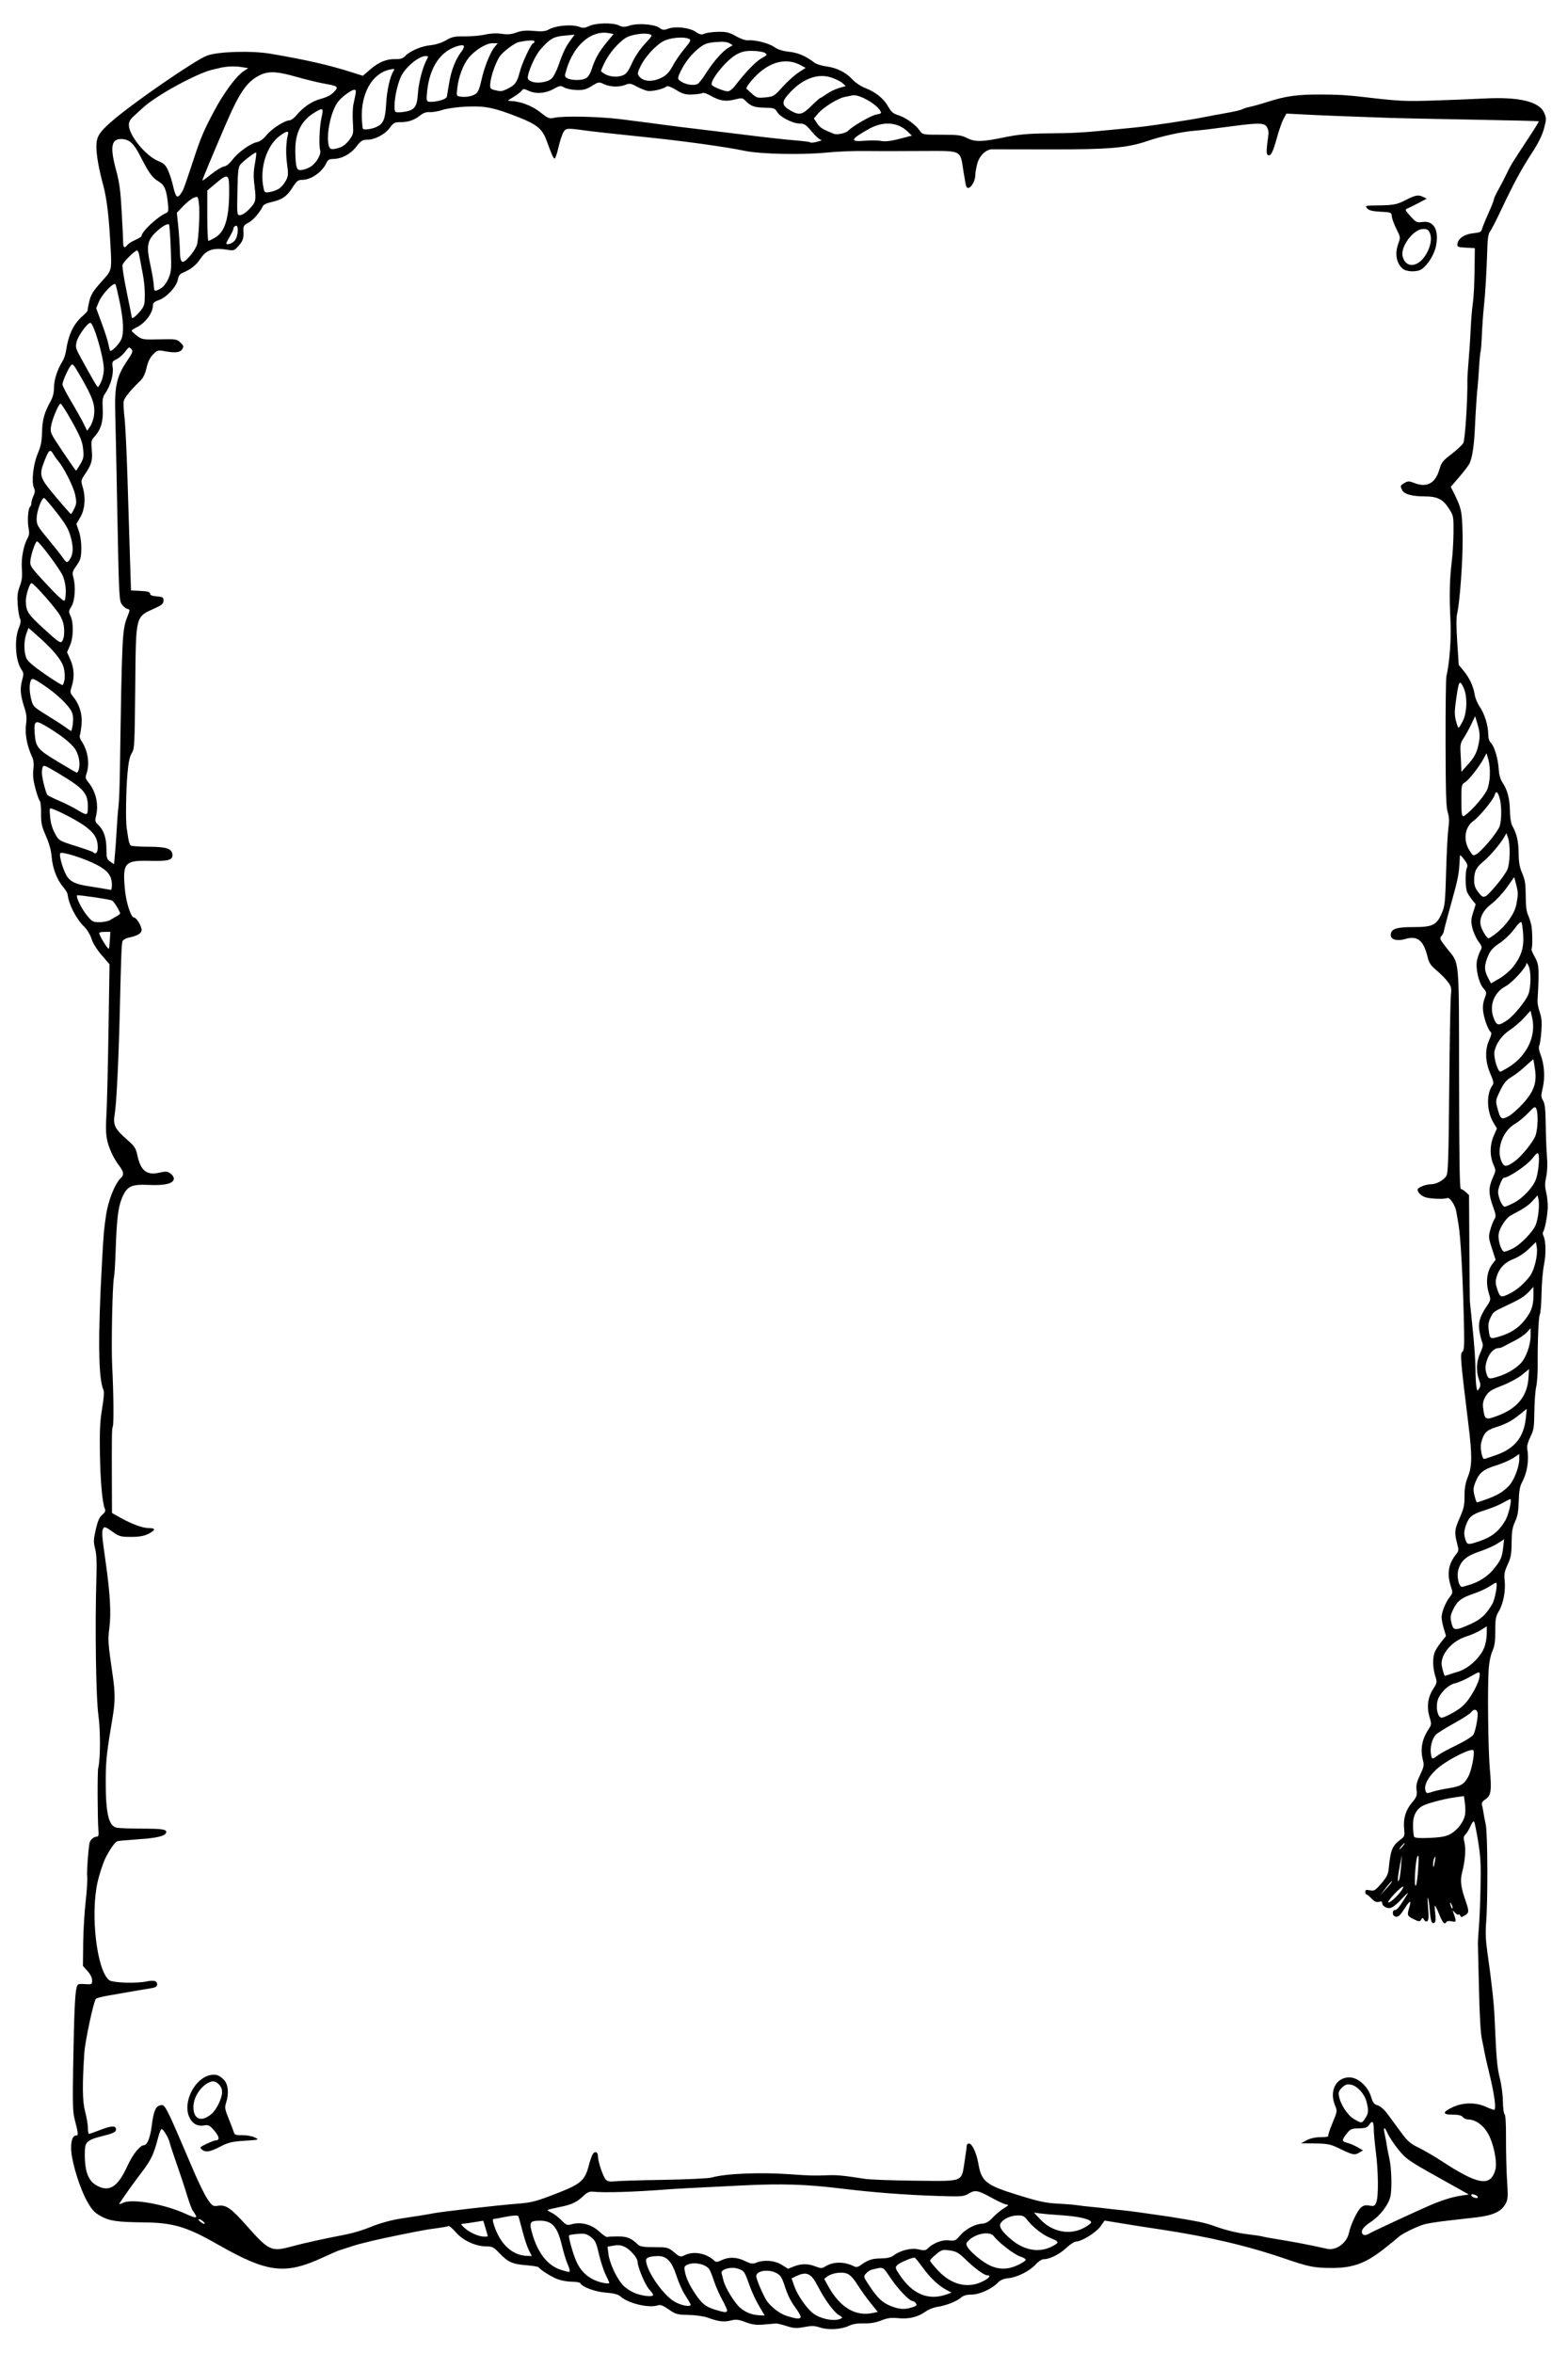 <?xml version="1.0"?><svg width="200" height="300" xmlns="http://www.w3.org/2000/svg">
 <title>rope border</title>

 <g>
  <title>Layer 1</title>
  <path d="m104.578,296.745c-0.637,-0.222 -1.052,-0.234 -1.983,-0.057c-0.988,0.189 -1.351,0.171 -2.259,-0.123c-0.595,-0.192 -1.203,-0.339 -1.352,-0.327c-0.149,0.012 -0.843,0.069 -1.543,0.132c-0.989,0.084 -1.512,0.015 -2.35,-0.306c-0.888,-0.339 -1.22,-0.375 -1.882,-0.207c-0.868,0.222 -1.576,0.135 -2.935,-0.363c-0.479,-0.177 -1.581,-0.333 -2.449,-0.348c-1.449,-0.027 -1.658,-0.087 -2.53,-0.702c-0.652,-0.462 -1.068,-0.63 -1.324,-0.537c-1.151,0.414 -3.793,-0.201 -4.842,-1.125c-0.293,-0.261 -0.86,-0.405 -1.867,-0.483c-1.358,-0.102 -2.981,-0.702 -3.252,-1.203c-0.054,-0.099 -0.52,-0.183 -1.034,-0.183c-0.515,0 -1.312,-0.132 -1.772,-0.291c-0.765,-0.264 -2.28,-1.206 -2.498,-1.551c-0.049,-0.078 -0.78,-0.198 -1.622,-0.264c-1.731,-0.138 -2.3,-0.399 -3.421,-1.575c-0.681,-0.717 -0.895,-0.825 -1.621,-0.825c-1.367,0 -2.961,-0.729 -3.881,-1.776c-0.443,-0.504 -0.867,-0.873 -0.943,-0.822c-0.075,0.051 -0.564,0.15 -1.085,0.219c-0.521,0.072 -1.251,0.177 -1.622,0.234c-1.182,0.186 -5.858,1.143 -7.073,1.446c-0.644,0.162 -1.374,0.345 -1.622,0.405c-0.248,0.063 -0.897,0.261 -1.442,0.447c-0.545,0.183 -1.072,0.351 -1.172,0.375c-0.099,0.024 -0.999,0.42 -2.001,0.879c-4.87,2.244 -7.061,1.971 -13.434,-1.656c-3.983,-2.268 -5.663,-2.769 -9.438,-2.811c-3.417,-0.039 -4.354,-0.177 -5.485,-0.804c-0.801,-0.441 -1.116,-0.783 -1.731,-1.872c-0.882,-1.562 -1.89,-4.741 -2.02,-6.369c-0.099,-1.238 0.141,-2.032 0.613,-2.032c0.312,0 0.29,-0.228 -0.205,-2.151c-0.213,-0.828 -0.247,-2.048 -0.174,-6.351c0.111,-6.625 0.227,-9.462 0.417,-10.248c0.142,-0.588 0.183,-0.608 1.077,-0.553c0.894,0.055 0.929,0.037 0.929,-0.477c0,-0.333 -0.221,-0.779 -0.586,-1.184l-0.586,-0.65l0.031,-2.868c0.017,-1.578 0.159,-3.975 0.314,-5.327c0.155,-1.352 0.245,-2.781 0.199,-3.176c-0.071,-0.614 0.121,-3.388 0.299,-4.311c0.076,-0.395 0.525,-0.796 0.9,-0.804c0.24,-0.005 0.288,-0.164 0.233,-0.775c-0.118,-1.314 -0.144,-7.507 -0.032,-7.939c0.289,-1.122 0.303,-4.864 0.025,-6.793c-0.306,-2.13 -0.441,-11.208 -0.257,-17.281c0.066,-2.177 0.024,-3.23 -0.158,-3.941c-0.221,-0.865 -0.212,-1.131 0.086,-2.436c0.251,-1.101 0.456,-1.568 0.825,-1.878c0.358,-0.301 0.45,-0.502 0.339,-0.74c-0.327,-0.703 -0.586,-3.566 -0.639,-7.088c-0.045,-2.949 0.011,-4.093 0.281,-5.71c0.212,-1.273 0.278,-2.148 0.177,-2.362c-0.662,-1.405 -0.726,-6.627 -0.199,-16.157c0.218,-3.943 0.235,-4.145 0.518,-6.094c0.277,-1.911 1.132,-4.067 1.9,-4.792c0.427,-0.403 0.366,-0.799 -0.245,-1.59c-0.297,-0.384 -0.709,-1.077 -0.917,-1.539c-0.724,-1.612 -0.831,-2.379 -0.686,-4.885c0.075,-1.296 0.196,-6.152 0.267,-10.791l0.13,-8.435l-1.015,-1.182c-0.614,-0.715 -1.119,-1.528 -1.278,-2.058c-0.148,-0.495 -0.548,-1.161 -0.917,-1.529c-1.084,-1.082 -1.97,-2.81 -2.148,-4.189c-0.021,-0.163 -0.293,-0.595 -0.604,-0.961c-0.756,-0.888 -1.315,-2.384 -1.421,-3.805c-0.057,-0.766 -0.304,-1.66 -0.723,-2.62c-0.554,-1.27 -0.635,-1.644 -0.624,-2.911c0.007,-0.799 -0.066,-1.508 -0.161,-1.575c-0.095,-0.067 -0.346,-0.769 -0.558,-1.56c-0.284,-1.063 -0.354,-1.701 -0.267,-2.445c0.088,-0.75 0.04,-1.177 -0.188,-1.675c-0.627,-1.373 -0.903,-2.859 -0.749,-4.03c0.116,-0.879 0.076,-1.323 -0.193,-2.151c-0.524,-1.616 -0.597,-2.405 -0.317,-3.462c0.233,-0.882 0.227,-0.999 -0.082,-1.445c-0.742,-1.072 -0.922,-3.78 -0.347,-5.221c0.27,-0.677 0.31,-0.984 0.165,-1.291c-0.104,-0.221 -0.233,-1.02 -0.286,-1.775c-0.077,-1.094 -0.024,-1.563 0.263,-2.314c0.284,-0.743 0.34,-1.222 0.266,-2.277c-0.095,-1.346 0.229,-2.986 0.781,-3.953c0.169,-0.296 0.189,-0.636 0.072,-1.227c-0.174,-0.877 -0.05,-2.505 0.205,-2.684c0.085,-0.06 0.156,-0.265 0.156,-0.455c0.001,-0.19 0.121,-0.608 0.268,-0.928c0.203,-0.442 0.22,-0.682 0.07,-1c-0.349,-0.742 -0.108,-3.004 0.465,-4.36c0.41,-0.97 0.528,-1.554 0.559,-2.766c0.04,-1.581 0.292,-2.49 1.082,-3.914c0.304,-0.547 0.44,-1.091 0.443,-1.768c0.004,-0.985 0.42,-2.283 1.057,-3.3c0.19,-0.303 0.394,-0.873 0.454,-1.266c0.335,-2.209 0.962,-3.536 2.165,-4.579c0.353,-0.306 0.629,-0.622 0.614,-0.701c-0.015,-0.08 0.082,-0.604 0.214,-1.164c0.195,-0.823 0.485,-1.293 1.516,-2.448c1.45,-1.626 1.376,-1.263 1.132,-5.549c-0.172,-3.027 -0.46,-5.277 -0.864,-6.761c-0.563,-2.066 -0.879,-3.84 -0.882,-4.953c-0.003,-1.241 0.344,-1.813 1.955,-3.219c2.634,-2.298 10.627,-7.808 12.154,-8.378c1.424,-0.532 5.719,-0.657 8.149,-0.237c4.703,0.812 7.326,1.413 10.371,2.375l1.362,0.431l0.952,-0.82c1.095,-0.942 2.111,-1.351 3.248,-1.307c0.571,0.022 0.904,-0.084 1.174,-0.372c0.614,-0.656 2.057,-1.279 3.236,-1.396c0.668,-0.067 1.451,-0.316 1.989,-0.632c0.759,-0.447 1.109,-0.52 2.422,-0.503c0.844,0.011 2.017,-0.093 2.607,-0.23c0.671,-0.156 1.449,-0.19 2.081,-0.093c0.739,0.114 1.24,0.069 1.877,-0.167c0.637,-0.237 1.23,-0.29 2.228,-0.198c0.977,0.09 1.494,0.046 1.839,-0.154c0.974,-0.567 3.133,-0.738 4.09,-0.325c0.306,0.132 0.633,0.091 1.115,-0.142c0.85,-0.41 3.001,-0.459 3.793,-0.086c0.482,0.227 0.734,0.23 1.399,0.019c1.048,-0.334 3.163,-0.17 3.785,0.293c0.395,0.294 0.566,0.31 1.113,0.105c0.911,-0.342 2.703,-0.136 3.501,0.402c0.531,0.358 0.744,0.401 1.14,0.23c0.268,-0.116 1.051,-0.22 1.739,-0.232c1.038,-0.018 1.422,0.077 2.254,0.555c0.575,0.331 1.236,0.557 1.548,0.53c0.916,-0.079 2.677,0.374 3.367,0.866c0.429,0.306 1.069,0.509 1.862,0.592c1.146,0.12 2.172,0.558 3.207,1.37c0.248,0.194 0.931,0.416 1.518,0.491c1.346,0.174 2.538,0.767 3.351,1.667c0.359,0.397 1.084,0.877 1.673,1.108c1.333,0.521 2.33,1.336 2.914,2.38c0.369,0.66 0.633,0.88 1.291,1.081c0.923,0.28 2.2,1.204 2.735,1.977c0.343,0.496 0.409,0.508 2.771,0.505c2.046,-0.002 2.544,0.061 3.222,0.411c1.026,0.529 1.883,0.516 4.754,-0.074c1.813,-0.373 3.052,-0.486 5.587,-0.511c3.335,-0.032 4.482,-0.095 7.943,-0.437c1.09,-0.107 2.51,-0.246 3.154,-0.308c1.827,-0.176 7.097,-0.967 8.831,-1.325c0.545,-0.112 1.79,-0.344 2.766,-0.514c0.976,-0.17 1.909,-0.388 2.073,-0.484c0.164,-0.096 0.622,-0.239 1.019,-0.319c0.397,-0.079 1.411,-0.365 2.253,-0.635c2.289,-0.733 3.778,-0.941 6.669,-0.931c2.38,0.008 3.373,0.065 5.497,0.313c4.578,0.536 5.335,0.574 9.012,0.453c2.181,-0.072 5.101,-0.189 6.489,-0.26c4.422,-0.227 6.989,0.397 7.598,1.848c0.287,0.683 0.285,0.792 -0.033,1.986c-0.23,0.865 -0.72,1.852 -1.552,3.131c-1.363,2.094 -2.307,3.844 -3.939,7.298c-0.612,1.296 -1.241,2.518 -1.398,2.716c-0.196,0.248 -0.299,0.855 -0.332,1.947c-0.091,2.999 -0.259,5.892 -0.439,7.562c-0.099,0.92 -0.217,2.561 -0.262,3.645c-0.044,1.085 -0.118,2.04 -0.163,2.124c-0.045,0.083 -0.135,1.024 -0.2,2.091c-0.065,1.067 -0.146,2.145 -0.181,2.396c-0.082,0.589 -0.248,3.134 -0.361,5.543c-0.093,1.987 -0.326,3.484 -0.656,4.22c-0.107,0.239 -0.692,1.014 -1.301,1.722l-1.106,1.287l0.332,0.66c1.051,2.085 1.132,2.485 1.179,5.787c0.04,2.803 -0.365,8.397 -0.705,9.745c-0.11,0.437 -0.104,1.72 0.019,3.594l0.19,2.914l0.625,0.754c0.749,0.903 1.239,1.959 1.413,3.045c0.07,0.439 0.358,1.131 0.639,1.536c0.61,0.88 1.084,2.4 1.084,3.479c0,0.515 0.12,0.904 0.353,1.144c0.45,0.463 0.909,2.027 0.991,3.377c0.043,0.713 0.205,1.26 0.504,1.708c0.614,0.919 0.895,2.019 0.924,3.617c0.015,0.842 0.133,1.561 0.305,1.869c0.566,1.011 0.785,1.957 0.801,3.465c0.013,1.192 0.117,1.776 0.457,2.568c0.364,0.848 0.441,1.341 0.448,2.868c0.005,1.276 0.096,2.033 0.294,2.459c0.158,0.338 0.349,0.937 0.426,1.332c0.149,0.764 0.161,2.848 0.018,3.012c-0.047,0.054 0.147,0.516 0.432,1.027c0.536,0.961 0.566,1.453 0.336,5.591c-0.016,0.282 0.112,0.927 0.285,1.434c0.242,0.712 0.288,1.263 0.205,2.423c-0.059,0.826 -0.179,1.647 -0.267,1.824c-0.104,0.211 -0.046,0.615 0.166,1.162c0.482,1.243 0.591,2.895 0.28,4.22c-0.241,1.025 -0.238,1.173 0.038,1.639c0.238,0.403 0.311,1.061 0.338,3.073c0.019,1.409 0.091,3.237 0.16,4.063c0.082,0.975 0.047,1.875 -0.098,2.564c-0.177,0.838 -0.178,1.255 -0.005,1.981c0.121,0.506 0.213,1.334 0.205,1.842c-0.016,1.014 -0.351,2.849 -0.581,3.182c-0.08,0.116 -0.073,0.346 0.016,0.511c0.324,0.596 0.366,2.348 0.088,3.683c-0.153,0.733 -0.296,2.392 -0.319,3.688c-0.023,1.296 -0.118,2.491 -0.211,2.655c-0.172,0.303 -0.302,3.388 -0.278,6.579c0.007,0.966 -0.079,2.165 -0.192,2.663c-0.113,0.499 -0.218,1.921 -0.233,3.161c-0.026,2.035 -0.075,2.349 -0.513,3.23c-0.276,0.556 -0.451,1.174 -0.406,1.434c0.265,1.546 0.031,3.065 -0.677,4.4c-0.26,0.49 -0.364,1.108 -0.398,2.356c-0.035,1.309 -0.141,1.9 -0.469,2.614c-0.343,0.746 -0.427,1.254 -0.438,2.663c-0.012,1.477 -0.088,1.902 -0.502,2.799c-0.407,0.883 -0.47,1.224 -0.383,2.065c0.136,1.303 -0.18,2.951 -0.749,3.902c-0.394,0.658 -0.45,0.974 -0.45,2.506c0,1.367 -0.081,1.932 -0.369,2.565c-0.218,0.48 -0.41,1.398 -0.468,2.246c-0.167,2.425 -0.078,10.317 0.145,12.812c0.246,2.757 0.154,3.377 -0.572,3.848c-0.368,0.239 -0.501,0.455 -0.433,0.702c0.054,0.196 0.135,0.611 0.18,0.922c0.044,0.311 0.18,1.026 0.302,1.59c0.247,1.142 0.279,9.694 0.047,12.527c-0.098,1.201 -0.056,2.234 0.151,3.688c0.563,3.947 0.849,6.553 0.931,8.473c0.219,5.13 0.32,6.296 0.667,7.656c0.208,0.817 0.381,2.12 0.392,2.954c0.011,0.821 0.107,1.558 0.214,1.639c0.125,0.094 0.189,1.209 0.181,3.117c-0.007,1.634 0.054,4.031 0.135,5.327c0.138,2.202 0.123,2.4 -0.231,3.036c-0.517,0.927 -1.594,1.419 -3.627,1.659c-0.934,0.108 -2.631,0.303 -3.771,0.432c-1.14,0.129 -2.438,0.33 -2.884,0.45c-0.894,0.24 -2.913,1.218 -3.281,1.59c-0.129,0.129 -0.982,0.825 -1.896,1.545c-2.374,1.866 -3.972,2.448 -6.719,2.442c-2.173,-0.006 -2.907,-0.153 -5.858,-1.167c-4.786,-1.644 -9.761,-2.814 -15.861,-3.735c-1.19,-0.177 -2.447,-0.372 -2.794,-0.426c-0.347,-0.057 -1.482,-0.24 -2.523,-0.408l-1.893,-0.306l-0.534,0.753c-0.551,0.774 -2.398,1.92 -3.096,1.92c-0.212,0 -0.776,0.366 -1.253,0.816c-0.869,0.816 -2.121,1.437 -2.893,1.437c-0.227,0 -0.672,0.291 -0.99,0.645c-0.764,0.849 -2.352,1.656 -3.482,1.77c-0.621,0.063 -1.052,0.243 -1.36,0.57c-0.765,0.804 -2.339,1.521 -3.355,1.521c-0.626,0.003 -1.06,0.126 -1.352,0.387c-0.539,0.483 -1.94,1.029 -3.026,1.185c-0.456,0.063 -1.127,0.333 -1.492,0.6c-0.951,0.69 -2.152,0.981 -3.48,0.84c-0.886,-0.093 -1.373,-0.03 -2.17,0.288c-0.693,0.279 -1.417,0.399 -2.223,0.375c-0.794,-0.024 -1.438,0.081 -1.917,0.315c-0.942,0.459 -2.677,0.555 -3.689,0.204zm2.606,-1.101c0.332,-0.147 0.318,-0.183 -0.18,-0.477c-0.657,-0.387 -1.819,-1.983 -2.722,-3.738c-0.82,-1.593 -1.392,-1.857 -2.69,-1.242l-0.625,0.297l0.325,0.939c0.402,1.164 1.536,2.82 2.396,3.498c0.911,0.72 2.68,1.086 3.497,0.723zm-5.055,-0.204c0.056,-0.102 -0.259,-0.666 -0.7,-1.254c-0.502,-0.669 -0.979,-1.62 -1.277,-2.55c-0.404,-1.257 -0.569,-1.53 -1.098,-1.818c-1.025,-0.555 -2.593,-0.321 -2.593,0.387c0,0.414 1.012,2.742 1.41,3.243c0.696,0.876 1.671,1.578 2.579,1.857c1.158,0.354 1.543,0.384 1.679,0.135zm-5.295,-1.407c-0.391,-0.651 -0.94,-1.827 -1.22,-2.613c-0.67,-1.881 -0.676,-1.89 -1.504,-2.172c-0.87,-0.294 -2.239,0.096 -2.071,0.594c0.054,0.162 0.151,0.537 0.216,0.837c0.208,0.957 1.482,3.033 2.221,3.615c0.754,0.594 1.507,0.867 2.482,0.903l0.587,0.021l-0.712,-1.185zm14.563,0.852l0.562,-0.129l-0.945,-1.17c-0.52,-0.642 -1.27,-1.689 -1.666,-2.325c-0.482,-0.774 -0.917,-1.233 -1.31,-1.383c-0.678,-0.261 -1.91,-0.081 -2.508,0.363l-0.402,0.3l0.464,0.852c1.521,2.799 3.534,4.008 5.805,3.492zm-18.655,-0.237c0.048,-0.09 -0.218,-0.711 -0.593,-1.383c-0.374,-0.672 -0.861,-1.776 -1.082,-2.451c-0.221,-0.675 -0.493,-1.353 -0.606,-1.506c-0.458,-0.627 -1.836,-0.939 -2.678,-0.606c-0.487,0.192 -0.538,0.288 -0.444,0.822c0.154,0.876 0.56,1.767 1.327,2.91c0.871,1.299 1.354,1.683 2.568,2.049c1.177,0.354 1.392,0.378 1.508,0.165zm23.602,-0.468c0.569,-0.18 0.651,-0.27 0.474,-0.513c-0.118,-0.162 -0.306,-0.294 -0.418,-0.294c-0.402,-0.006 -1.798,-1.455 -2.775,-2.883c-1.08,-1.581 -0.872,-1.488 -2.467,-1.101c-0.194,0.045 -0.507,0.261 -0.696,0.474c-0.339,0.387 -0.333,0.411 0.376,1.491c1.058,1.611 1.71,2.235 2.78,2.655c1.103,0.435 1.76,0.474 2.725,0.171zm-28.282,-0.447c-0.071,-0.141 -0.396,-0.678 -0.723,-1.191c-0.326,-0.516 -0.796,-1.575 -1.045,-2.358c-0.577,-1.812 -1.247,-2.547 -2.318,-2.544c-1.009,0.003 -1.574,0.189 -1.574,0.516c0,1.317 2.169,4.47 3.654,5.31c0.984,0.558 2.236,0.723 2.005,0.267zm32.705,-1.212l0.605,-0.219l-0.695,-0.372c-1.013,-0.546 -2.086,-1.569 -3.048,-2.91c-0.465,-0.648 -0.904,-1.179 -0.975,-1.179c-0.402,0 -1.893,0.639 -2.179,0.933c-0.325,0.333 -0.316,0.375 0.296,1.293c1.632,2.454 3.668,3.285 5.996,2.454zm-37.463,0.072c0,-0.093 -0.239,-0.429 -0.531,-0.747c-0.496,-0.54 -1.451,-2.829 -1.451,-3.48c0,-0.462 -0.842,-1.47 -1.549,-1.851c-0.479,-0.258 -0.868,-0.315 -1.466,-0.213l-0.814,0.138l0.112,0.927c0.139,1.152 1.027,3.078 1.827,3.96c0.333,0.366 1.037,0.834 1.564,1.041c0.99,0.39 2.31,0.519 2.31,0.225zm42.007,-1.704c0.873,-0.426 1.157,-0.795 0.615,-0.795c-0.389,0 -1.629,-0.909 -2.801,-2.055c-0.842,-0.822 -1.159,-0.999 -1.983,-1.116c-0.905,-0.129 -1.039,-0.09 -1.746,0.495c-0.421,0.345 -0.766,0.714 -0.766,0.813c0,0.099 0.49,0.696 1.088,1.326c1.669,1.755 3.725,2.247 5.593,1.332zm-47.594,0.153c0,-0.042 -0.21,-0.504 -0.467,-1.026c-0.257,-0.522 -0.642,-1.704 -0.856,-2.628c-0.341,-1.473 -0.469,-1.743 -1.02,-2.169c-0.527,-0.408 -0.8,-0.474 -1.663,-0.405c-0.568,0.045 -1.072,0.126 -1.121,0.183c-0.128,0.144 0.501,2.397 0.937,3.357c0.509,1.119 1.264,1.887 2.315,2.355c0.784,0.348 1.876,0.543 1.876,0.333zm-5.047,-1.572c0,-0.117 -0.135,-0.51 -0.299,-0.87c-0.165,-0.36 -0.487,-1.431 -0.716,-2.376c-0.572,-2.361 -1.242,-3.099 -2.806,-3.093c-1.179,0.006 -1.337,0.195 -1.065,1.263c0.695,2.724 2.014,4.467 3.793,5.013c1.046,0.321 1.093,0.321 1.093,0.063zm28.567,-0.495c0.938,-0.384 1.844,-0.387 2.787,-0.009c0.613,0.246 0.835,0.255 1.149,0.054c1.075,-0.696 2.467,-0.717 3.793,-0.054c0.214,0.108 0.481,0.069 0.721,-0.105c1.004,-0.723 1.533,-0.909 2.634,-0.918c0.798,-0.006 1.32,-0.123 1.636,-0.363c0.88,-0.669 2.274,-1.014 3.199,-0.789c0.644,0.156 0.904,0.141 1.112,-0.066c0.727,-0.723 1.874,-1.182 2.727,-1.089c0.792,0.087 0.908,0.039 1.455,-0.603c0.704,-0.828 1.889,-1.467 2.814,-1.521c0.491,-0.03 0.852,-0.237 1.385,-0.804c0.397,-0.42 1.045,-0.954 1.442,-1.188c0.52,-0.303 0.618,-0.426 0.351,-0.432c-0.203,-0.003 -1.039,-0.375 -1.857,-0.825c-1.873,-1.03 -2.188,-1.091 -3.034,-0.584c-0.639,0.383 -0.918,0.404 -4.021,0.297c-4.354,-0.15 -8.105,-0.442 -12.436,-0.966c-4.293,-0.52 -7.419,-0.617 -12.256,-0.38c-7.224,0.354 -8.394,0.415 -9.462,0.496c-4.632,0.351 -8.302,0.464 -9.806,0.302c-0.357,-0.038 -0.709,0.12 -1.103,0.498c-0.897,0.859 -1.52,1.153 -3.096,1.468c-0.801,0.162 -1.488,0.327 -1.527,0.372c-0.039,0.042 0.196,0.204 0.52,0.357c0.325,0.153 0.89,0.585 1.257,0.963c0.592,0.606 0.733,0.663 1.263,0.507c1.205,-0.354 2.558,0 3.566,0.936c0.444,0.414 0.89,0.72 0.991,0.678c0.101,-0.039 0.724,-0.069 1.383,-0.069c1.183,0.003 1.678,0.207 2.56,1.053c0.253,0.24 0.76,0.318 2.076,0.318c1.672,0 1.773,0.027 2.519,0.648c0.745,0.624 0.802,0.639 1.387,0.36c1.126,-0.534 2.717,-0.24 3.712,0.687c0.25,0.234 0.402,0.225 0.968,-0.042c0.923,-0.438 1.928,-0.402 2.977,0.111c0.738,0.36 0.979,0.396 1.457,0.207c0.995,-0.396 2.333,-0.282 3.226,0.273c0.445,0.279 0.808,0.507 0.808,0.51c0,0.003 0.325,-0.126 0.721,-0.288zm28.554,-0.168c0.538,-0.249 1.005,-0.549 1.039,-0.666c0.034,-0.117 -0.286,-0.318 -0.709,-0.447c-0.719,-0.219 -2.798,-1.821 -3.357,-2.586c-0.49,-0.672 -2.305,-0.363 -3.212,0.543c-0.354,0.354 -0.369,0.441 -0.142,0.834c0.39,0.678 1.963,1.962 2.92,2.388c1.146,0.51 2.272,0.489 3.461,-0.066zm-62.328,-1.893c-0.207,-0.399 -0.575,-1.506 -0.818,-2.46c-0.243,-0.954 -0.485,-1.812 -0.538,-1.908c-0.083,-0.153 -0.866,-0.072 -2.45,0.255c-0.248,0.051 -0.548,0.099 -0.667,0.108c-0.165,0.012 -0.168,0.171 -0.013,0.675c0.765,2.496 2.33,3.978 4.257,4.035l0.604,0.018l-0.376,-0.723zm66.815,-0.546c0.879,-0.477 0.845,-0.564 -0.419,-1.083c-0.926,-0.381 -2.235,-1.431 -2.899,-2.328c-0.302,-0.408 -0.535,-0.507 -1.193,-0.495c-0.841,0.015 -1.711,0.405 -2.106,0.948c-0.305,0.417 0.063,1.032 1.215,2.031c1.738,1.506 3.701,1.845 5.402,0.927zm-96.987,0.024c1.544,-0.417 3.795,-0.912 6.901,-1.518c0.843,-0.165 2.186,-0.57 2.986,-0.903c1.293,-0.54 2.769,-0.939 4.271,-1.161c1.464,-0.213 3.366,-0.522 3.748,-0.606c0.899,-0.198 8.088,-1.023 10.713,-1.23c1.988,-0.156 2.444,-0.279 5.451,-1.46c2.728,-1.072 3.265,-1.564 3.741,-3.423c0.154,-0.601 0.387,-1.26 0.518,-1.465c0.281,-0.436 0.654,-0.251 0.654,0.324c0,0.681 0.69,2.676 1.03,2.979c0.207,0.185 0.578,0.251 1.043,0.187c0.397,-0.056 3.195,-0.142 6.218,-0.192c3.023,-0.05 5.821,-0.184 6.218,-0.297c1.792,-0.511 6.115,-0.691 10.003,-0.415c2.58,0.183 3.012,0.194 4.866,0.123c1.111,-0.043 1.986,0.044 4.686,0.464c0.644,0.1 3.546,0.206 6.449,0.235c6.246,0.062 5.829,0.228 6.251,-2.487c0.149,-0.957 0.272,-1.855 0.274,-1.996c0.002,-0.141 0.126,-0.256 0.276,-0.256c0.405,0 0.959,1.171 1.194,2.523c0.41,2.364 0.949,2.782 5.316,4.122c2.6,0.798 3.385,0.954 5.203,1.038c0.694,0.03 1.627,0.111 2.073,0.177c0.446,0.069 1.338,0.171 1.983,0.228c0.644,0.06 1.496,0.153 1.892,0.207c0.397,0.054 1.208,0.144 1.802,0.198c0.595,0.057 1.69,0.192 2.433,0.303c0.743,0.108 1.757,0.255 2.253,0.324c0.496,0.066 1.144,0.162 1.442,0.207c3.362,0.534 4.537,0.774 5.513,1.128c1.627,0.591 3.122,0.96 4.58,1.128c0.694,0.081 1.424,0.186 1.622,0.237c0.514,0.126 1.015,0.216 3.154,0.567c1.041,0.171 2.535,0.453 3.32,0.624c0.785,0.174 1.667,0.363 1.96,0.42c1.118,0.225 2.465,-0.774 2.722,-2.013c0.213,-1.029 1.049,-2.817 1.507,-3.228c0.338,-0.303 0.612,-0.372 1.111,-0.279c0.588,0.105 0.686,0.06 0.879,-0.423c0.293,-0.731 0.268,-3.855 -0.051,-6.361c-0.144,-1.127 -0.264,-2.425 -0.267,-2.885c-0.007,-1.056 -0.178,-1.255 -0.571,-0.664c-0.254,0.383 -0.489,0.468 -1.338,0.483c-0.922,0.016 -1.084,0.087 -1.546,0.675c-0.658,0.837 -0.649,0.995 0.069,1.171c0.322,0.079 0.906,0.328 1.297,0.553l0.711,0.409l-0.515,0.307c-0.57,0.339 -0.798,0.285 -2.709,-0.641c-0.903,-0.438 -1.379,-0.528 -2.884,-0.546l-1.802,-0.021l0.721,-0.388c0.449,-0.241 1.124,-0.39 1.787,-0.393c0.586,-0.003 1.019,-0.059 0.962,-0.124c-0.058,-0.065 0.184,-0.81 0.537,-1.655c0.633,-1.514 0.638,-1.546 0.345,-2.244c-0.76,-1.812 0.061,-3.529 1.723,-3.6c1.155,-0.05 2.471,1.112 2.893,2.554c0.198,0.677 0.361,0.878 0.814,1.012c0.344,0.101 0.847,0.547 1.283,1.136c0.394,0.533 1.16,1.574 1.701,2.313c0.822,1.121 1.189,1.442 2.22,1.937c0.679,0.327 2,1.095 2.935,1.707c4.668,3.055 6.234,3.32 6.861,1.159c0.283,-0.976 -0.191,-3.351 -0.93,-4.661c-0.608,-1.078 -1.596,-1.779 -2.517,-1.788c-0.26,-0.003 -0.574,-0.143 -0.698,-0.312c-0.153,-0.21 -0.563,-0.307 -1.299,-0.307c-1.343,0 -1.326,-0.327 0.051,-0.967c1.271,-0.591 2.891,-0.613 4.132,-0.057c0.503,0.225 1.004,0.41 1.113,0.41c0.3,0 0.049,-1.931 -0.593,-4.562c-0.306,-1.251 -0.592,-2.511 -0.637,-2.8c-0.045,-0.289 -0.194,-1.033 -0.331,-1.653c-0.159,-0.72 -0.292,-3.014 -0.368,-6.351c-0.065,-2.873 -0.127,-5.455 -0.137,-5.736c-0.011,-0.282 0.044,-1.25 0.122,-2.151c0.078,-0.901 0.174,-3.206 0.214,-5.122c0.061,-2.911 0.01,-3.87 -0.307,-5.839c-0.209,-1.296 -0.444,-2.435 -0.521,-2.531c-0.078,-0.096 -0.277,0.149 -0.442,0.545c-0.165,0.396 -0.449,0.872 -0.63,1.059c-0.277,0.285 -0.301,0.457 -0.15,1.078c0.199,0.818 0.076,2.371 -0.3,3.791c-0.273,1.03 -0.171,1.859 0.444,3.635c0.468,1.349 0.457,1.516 -0.118,1.864c-0.377,0.228 -0.496,0.235 -0.556,0.033c-0.042,-0.142 -0.144,-0.21 -0.226,-0.152c-0.083,0.058 -0.294,-0.056 -0.47,-0.255c-0.305,-0.344 -0.313,-0.342 -0.174,0.049c0.395,1.112 0.377,1.199 -0.22,1.063c-0.309,-0.07 -0.611,-0.038 -0.67,0.07c-0.227,0.417 -0.483,0.159 -0.921,-0.929c-0.25,-0.62 -0.496,-1.127 -0.548,-1.127c-0.052,0 -0.039,0.451 0.027,1.002c0.082,0.677 0.053,1.05 -0.089,1.15c-0.349,0.245 -0.492,-0.136 -0.614,-1.629c-0.064,-0.782 -0.163,-1.474 -0.221,-1.536c-0.058,-0.063 -0.049,0.544 0.021,1.348c0.094,1.093 0.068,1.503 -0.104,1.624c-0.14,0.098 -0.302,0.033 -0.412,-0.166c-0.161,-0.29 -0.204,-0.292 -0.38,-0.019c-0.176,0.273 -0.286,0.265 -0.956,-0.064c-0.821,-0.404 -0.858,-0.502 -0.556,-1.485c0.313,-1.021 0.085,-0.953 -0.637,0.189c-0.503,0.796 -0.756,1.031 -1.059,0.982c-0.259,-0.042 -0.398,-0.208 -0.398,-0.474c0,-0.246 0.108,-0.393 0.271,-0.369c0.237,0.036 0.691,-0.547 1.61,-2.071c0.142,-0.235 -0.142,-0.001 -0.631,0.521c-1.16,1.239 -1.553,1.46 -2.139,1.207c-0.254,-0.11 -0.462,-0.342 -0.462,-0.516c0,-0.23 -0.116,-0.283 -0.427,-0.194c-0.307,0.088 -0.567,-0.026 -0.928,-0.406c-0.275,-0.29 -0.57,-0.528 -0.655,-0.528c-0.085,0 -0.154,-0.149 -0.154,-0.33c0,-0.262 0.122,-0.304 0.592,-0.204c0.532,0.113 0.679,0.026 1.446,-0.859c0.658,-0.759 0.873,-1.171 0.936,-1.794c0.263,-2.601 0.436,-3.007 1.672,-3.935c0.354,-0.265 0.396,-0.431 0.313,-1.221c-0.138,-1.307 0.179,-2.391 0.979,-3.346c0.62,-0.741 0.685,-0.917 0.602,-1.622c-0.074,-0.623 0.023,-1.036 0.455,-1.942c0.47,-0.986 0.523,-1.245 0.373,-1.81c-0.377,-1.415 -0.161,-2.67 0.685,-3.977c0.413,-0.639 0.416,-0.677 0.135,-1.619c-0.375,-1.256 -0.215,-2.466 0.469,-3.54c0.515,-0.809 0.521,-0.845 0.261,-1.682c-0.305,-0.981 -0.343,-2.184 -0.093,-2.93c0.095,-0.283 0.465,-0.883 0.822,-1.332l0.65,-0.817l-0.281,-0.942c-0.155,-0.518 -0.281,-1.166 -0.281,-1.44c0,-0.649 0.505,-1.909 1.032,-2.576c0.406,-0.514 0.409,-0.55 0.13,-1.434c-0.499,-1.576 -0.286,-2.813 0.691,-4.029c0.337,-0.419 0.349,-0.533 0.138,-1.332c-0.382,-1.448 -0.35,-1.783 0.307,-3.276c0.535,-1.216 0.63,-1.64 0.624,-2.793c-0.005,-1.009 0.105,-1.644 0.428,-2.461c0.546,-1.381 0.561,-2.693 0.077,-6.636c-1.028,-8.373 -1.085,-9.047 -0.778,-9.313c0.253,-0.219 0.273,-0.768 0.175,-4.61c-0.138,-5.359 -0.416,-10.183 -0.672,-11.655c-0.106,-0.609 -0.232,-1.337 -0.281,-1.619c-0.141,-0.82 -0.839,-1.863 -1.149,-1.717c-0.321,0.15 -1.848,0.121 -2.614,-0.051c-0.612,-0.137 -1.171,-0.624 -1.171,-1.02c0,-0.277 1.053,-0.692 1.763,-0.694c0.647,-0.002 1.608,-0.536 1.904,-1.06c0.229,-0.404 0.286,-2.144 0.369,-11.235c0.054,-5.916 0.148,-11.224 0.209,-11.795c0.099,-0.931 0.059,-1.109 -0.385,-1.709c-0.273,-0.368 -0.916,-1.023 -1.429,-1.454c-0.772,-0.648 -0.976,-0.956 -1.173,-1.774c-0.498,-2.061 -1.291,-2.695 -2.807,-2.242c-1.047,0.313 -1.875,0.094 -1.875,-0.495c0,-0.783 0.666,-1.019 2.879,-1.02c2.476,-0.001 2.967,-0.241 3.63,-1.772c0.396,-0.916 0.44,-1.33 0.552,-5.296c0.067,-2.366 0.198,-4.856 0.291,-5.532c0.13,-0.94 0.109,-1.422 -0.087,-2.049c-0.204,-0.651 -0.259,-2.46 -0.272,-8.81c-0.009,-4.395 0.037,-8.221 0.103,-8.503c0.414,-1.787 0.635,-4.787 0.522,-7.068c-0.158,-3.178 -0.113,-5.316 0.157,-7.478c0.119,-0.958 0.223,-2.677 0.231,-3.821c0.014,-2.01 -0.004,-2.11 -0.545,-2.971c-0.781,-1.244 -1.488,-1.607 -3.135,-1.609c-1.621,-0.002 -2.634,-0.288 -2.882,-0.814c-0.255,-0.541 -0.243,-0.573 0.315,-0.901c0.428,-0.251 0.6,-0.252 1.217,-0.008c1.636,0.647 2.708,0.071 3.237,-1.74c0.254,-0.87 0.446,-1.112 1.539,-1.938c0.687,-0.519 1.364,-1.153 1.505,-1.408c0.225,-0.406 0.553,-5.475 0.52,-8.044c-0.004,-0.338 0.072,-1.532 0.169,-2.653c0.097,-1.121 0.211,-2.863 0.253,-3.871c0.042,-1.008 0.153,-2.395 0.248,-3.083c0.166,-1.211 0.222,-2.43 0.26,-5.656l0.018,-1.536l-1.138,-0.061c-1.04,-0.056 -1.133,-0.098 -1.081,-0.492c0.091,-0.69 0.925,-1.246 2.026,-1.349c0.821,-0.077 1.013,-0.169 1.105,-0.53c0.061,-0.24 0.428,-1.142 0.816,-2.004c0.388,-0.862 0.705,-1.667 0.705,-1.789c0,-0.121 0.272,-0.706 0.605,-1.3c0.333,-0.594 0.8,-1.494 1.038,-2.001c0.481,-1.024 0.711,-1.398 2.74,-4.467c0.775,-1.172 1.383,-2.155 1.352,-2.185c-0.031,-0.03 -3.869,-0.123 -8.528,-0.208c-4.659,-0.084 -9.282,-0.181 -10.274,-0.214c-5.082,-0.174 -8.89,-0.324 -11.029,-0.434l-2.377,-0.123l-0.369,0.691c-0.203,0.38 -0.584,1.474 -0.847,2.433c-0.509,1.856 -0.799,2.397 -1.153,2.148c-0.207,-0.145 -0.192,-0.577 0.091,-2.694c0.033,-0.244 -0.059,-0.636 -0.204,-0.871c-0.325,-0.528 -1.02,-0.546 -4.298,-0.114c-3.444,0.454 -3.66,0.48 -5.137,0.614c-1.602,0.146 -4.102,0.704 -5.858,1.307c-2.512,0.864 -4.899,1.067 -12.346,1.051c-3.816,-0.009 -7.15,-0.014 -7.407,-0.012c-0.796,0.007 -1.632,0.82 -1.9,1.85c-0.132,0.507 -0.241,1.134 -0.243,1.393c-0.006,1.016 -0.832,2.105 -1.151,1.518c-0.048,-0.089 -0.214,-0.984 -0.369,-1.989c-0.415,-2.706 -0.154,-2.571 -4.98,-2.559c-2.226,0.006 -4.371,0.015 -4.767,0.019c-0.397,0.005 -1.775,-0.002 -3.064,-0.016c-1.289,-0.014 -3.357,0.076 -4.596,0.199c-3.206,0.319 -8.528,0.204 -10.538,-0.227c-2.193,-0.471 -7.929,-1.267 -12.352,-1.713c-2.444,-0.247 -6.965,-0.738 -7.57,-0.823c-2.731,-0.381 -2.838,-0.374 -3.163,0.189c-0.168,0.292 -0.447,1.147 -0.62,1.902c-0.173,0.754 -0.386,1.397 -0.474,1.429c-0.152,0.055 -0.35,-0.379 -1.061,-2.327c-0.521,-1.428 -1.226,-2.013 -3.515,-2.916c-3.151,-1.244 -4.269,-1.473 -6.669,-1.371c-1.14,0.049 -2.519,0.237 -3.064,0.419c-0.545,0.181 -1.28,0.309 -1.634,0.282c-0.431,-0.032 -0.832,0.106 -1.217,0.418c-0.742,0.601 -1.546,0.874 -2.549,0.865c-0.701,-0.006 -0.871,0.084 -1.317,0.699c-0.618,0.852 -1.899,1.535 -2.881,1.535c-0.626,0 -0.812,0.119 -1.419,0.903c-0.742,0.958 -1.886,1.556 -2.977,1.556c-0.432,0 -0.649,0.124 -0.801,0.461c-0.548,1.207 -1.969,2.202 -3.144,2.202c-0.504,0 -0.688,0.153 -1.248,1.039c-0.692,1.096 -1.326,1.515 -2.747,1.816c-0.451,0.096 -0.883,0.299 -0.96,0.452c-0.45,0.897 -1.256,1.829 -1.853,2.142c-0.553,0.29 -0.681,0.462 -0.657,0.887c0.061,1.093 -0.025,1.39 -0.59,2.046c-0.539,0.627 -0.639,0.665 -1.397,0.539c-1.841,-0.308 -2.711,-0.028 -3.485,1.118c-0.588,0.871 -1.229,1.377 -2.307,1.823c-0.33,0.136 -0.505,0.393 -0.588,0.862c-0.156,0.886 -1.443,2.273 -2.418,2.605c-0.565,0.193 -0.76,0.364 -0.76,0.67c0,0.984 -0.99,2.298 -2.139,2.839c-0.311,0.146 -0.564,0.324 -0.563,0.395c0.001,0.071 0.3,0.359 0.666,0.641c0.631,0.486 0.776,0.509 2.87,0.458c2.066,-0.05 2.235,-0.025 2.677,0.41c0.423,0.415 0.446,0.505 0.218,0.857c-0.279,0.431 -0.929,0.496 -2.306,0.231c-0.758,-0.146 -0.88,-0.109 -1.404,0.427c-0.395,0.404 -0.654,0.938 -0.831,1.714c-0.17,0.746 -0.427,1.289 -0.759,1.606c-1.22,1.165 -2.048,2.175 -2.145,2.616c-0.058,0.262 -0.018,1.194 0.09,2.071c0.107,0.877 0.281,4.407 0.386,7.844c0.105,3.437 0.249,8.047 0.319,10.244l0.128,3.995l1.217,0.061c0.897,0.045 1.217,0.136 1.217,0.347c0,0.196 0.269,0.306 0.856,0.349c0.757,0.055 0.856,0.117 0.856,0.534c0,0.382 -0.197,0.562 -1.039,0.951c-2.592,1.198 -2.471,0.719 -2.567,10.157c-0.075,7.408 -0.096,7.81 -0.443,8.346c-0.261,0.405 -0.414,1.115 -0.541,2.526c-0.196,2.173 -0.254,6.097 -0.103,7.052c0.053,0.338 0.145,0.937 0.204,1.331c0.059,0.394 0.201,0.785 0.315,0.868c0.115,0.083 1.141,0.154 2.281,0.157c2.242,0.007 2.937,0.228 3.03,0.965c0.092,0.727 -0.478,0.891 -2.888,0.832c-3.21,-0.079 -3.492,0.246 -3.17,3.657c0.157,1.668 0.767,3.562 1.146,3.562c0.314,0 0.981,1.085 0.981,1.595c0,0.438 -0.542,0.759 -1.655,0.978c-0.367,0.073 -0.716,0.282 -0.781,0.469c-0.122,0.351 -0.178,1.813 -0.354,9.251c-0.134,5.652 -0.412,11.359 -0.615,12.59c-0.266,1.616 -0.082,2.013 1.629,3.513c0.879,0.771 1.047,1.032 1.234,1.919c0.416,1.971 1.192,2.592 2.788,2.227c0.849,-0.194 1.055,-0.177 1.456,0.121c0.264,0.197 0.441,0.497 0.408,0.693c-0.099,0.585 -1.17,0.837 -3.163,0.746c-2.275,-0.105 -2.806,0.152 -3.447,1.664c-0.492,1.162 -0.679,2.718 -0.812,6.746c-0.052,1.578 -0.148,3.099 -0.213,3.38c-0.198,0.856 -0.359,8.758 -0.228,11.269c0.178,3.437 0.219,7.49 0.077,7.75c-0.123,0.226 -0.136,1.089 -0.113,7.525l0.013,3.494l1.032,0.578c1.496,0.839 2.881,1.346 3.673,1.346c0.9,0 0.878,0.252 -0.062,0.734c-0.538,0.276 -1.172,0.387 -2.208,0.388c-1.342,0.001 -1.526,-0.052 -2.417,-0.694c-0.781,-0.562 -0.995,-0.64 -1.124,-0.408c-0.231,0.415 -0.207,0.756 0.308,4.384c0.568,4.005 0.706,6.566 0.453,8.412c-0.195,1.421 -0.161,1.886 0.444,6.033c0.314,2.157 0.308,3.356 -0.028,5.327c-0.707,4.15 -0.851,5.405 -0.869,7.581c-0.036,4.467 0.331,6.196 1.363,6.431c0.304,0.069 1.698,0.127 3.098,0.128c2.81,0.003 3.381,0.096 3.236,0.527c-0.141,0.418 -1.16,0.665 -3.394,0.822c-1.814,0.128 -2.482,0.189 -2.831,0.261c-0.277,0.057 -1.061,1.194 -1.565,2.272c-0.292,0.624 -0.713,1.919 -0.935,2.876c-0.954,4.118 -0.122,11.3 1.455,12.556c0.435,0.347 3.384,0.453 4.777,0.172c0.948,-0.191 1.352,-0.079 1.352,0.376c0,0.292 -0.2,0.402 -0.946,0.517c-0.52,0.08 -1.108,0.178 -1.307,0.218c-0.198,0.04 -0.685,0.124 -1.081,0.187c-0.397,0.063 -0.924,0.153 -1.172,0.2c-0.248,0.048 -1.059,0.19 -1.802,0.316c-0.743,0.126 -1.423,0.31 -1.51,0.409c-0.288,0.328 -1.375,5.407 -1.47,6.869c-0.273,4.217 -0.246,6.198 0.106,7.512c0.191,0.714 0.348,1.644 0.349,2.067c0.001,0.423 0.061,0.768 0.133,0.768c0.073,0 0.758,-0.242 1.524,-0.538c1.436,-0.555 2.019,-0.536 1.917,0.06c-0.043,0.25 -0.467,0.443 -1.571,0.713c-2.005,0.49 -2.355,0.764 -2.389,1.869c-0.076,2.498 0.35,3.803 1.446,4.439c1.632,0.946 2.733,0.271 3.972,-2.435c0.695,-1.518 1.623,-2.675 2.147,-2.675c0.38,0 0.771,-0.979 0.952,-2.387c0.245,-1.904 0.477,-2.509 1.02,-2.664c0.709,-0.202 0.569,-0.472 4.422,8.534c0.603,1.409 1.377,2.963 1.721,3.455c0.574,0.822 0.679,0.885 1.287,0.792c1.019,-0.156 1.667,0.285 3.566,2.424c2.993,3.372 3.211,3.471 5.937,2.739l0,0l0,0l0,0zm-11.559,-12.343c-0.295,-0.245 -0.237,-0.312 0.62,-0.717c0.52,-0.246 1.052,-0.447 1.181,-0.447c0.521,0 0.443,-0.487 -0.195,-1.231c-0.585,-0.681 -0.753,-0.769 -1.279,-0.672c-0.899,0.166 -1.599,-0.252 -1.964,-1.172c-0.753,-1.899 0.759,-4.822 2.71,-5.238c0.743,-0.158 1.177,-0.005 1.777,0.626c0.533,0.561 0.634,1.714 0.255,2.906c-0.194,0.61 -0.159,0.817 0.348,2.063c0.31,0.762 0.606,1.543 0.658,1.735c0.075,0.277 0.294,0.346 1.049,0.328c0.525,-0.013 1.239,0.114 1.585,0.28c0.624,0.3 0.611,0.305 -1.276,0.427c-1.605,0.104 -2.098,0.224 -3.114,0.752c-1.321,0.688 -1.86,0.769 -2.355,0.358zm1.259,-4.54c0.648,-0.562 1.34,-2.008 1.34,-2.799c0,-0.755 -0.758,-1.491 -1.36,-1.319c-1.191,0.34 -2.273,1.843 -2.3,3.192c-0.032,1.635 1.018,2.054 2.319,0.926zm151.903,-235.265c-0.817,-0.752 -1.004,-1.929 -0.516,-3.255c0.261,-0.71 0.251,-0.775 -0.271,-1.811c-0.297,-0.591 -0.558,-1.309 -0.579,-1.593c-0.036,-0.5 -0.089,-0.521 -1.436,-0.591c-1.028,-0.053 -1.482,-0.167 -1.713,-0.429c-0.299,-0.34 -0.235,-0.358 1.302,-0.374c2.007,-0.021 2.488,-0.107 3.508,-0.632c1.312,-0.674 1.692,-0.755 2.264,-0.483l0.529,0.253l-0.991,0.523c-0.545,0.288 -1.18,0.603 -1.41,0.7c-0.414,0.175 -0.41,0.187 0.331,1.021c0.685,0.77 0.813,0.835 1.465,0.735c1.482,-0.226 2.183,0.951 1.795,3.013c-0.21,1.109 -1.087,2.524 -1.876,3.022c-0.591,0.373 -1.95,0.318 -2.402,-0.098zm2.726,-1.412c0.771,-1.003 1.098,-2.328 0.766,-3.102c-0.199,-0.464 -0.346,-0.548 -0.921,-0.527c-1.197,0.043 -2.833,2.236 -2.567,3.44c0.317,1.434 1.692,1.53 2.722,0.19zm-119.405,252.28c0,-0.036 -0.129,-0.495 -0.286,-1.02l-0.286,-0.954l-0.75,0.117c-0.413,0.066 -0.913,0.144 -1.111,0.177c-0.198,0.03 -0.523,0.069 -0.721,0.084c-0.318,0.024 -0.297,0.084 0.18,0.528c0.625,0.582 1.762,1.095 2.478,1.119c0.273,0.009 0.496,-0.015 0.496,-0.051zm112.424,-0.339c0.331,-0.21 5.625,-2.673 7.613,-3.54c1.589,-0.693 2.962,-1.125 4.128,-1.298l0.974,-0.145l-3.97,-2.219c-3.68,-2.057 -4.045,-2.31 -4.988,-3.468c-0.56,-0.687 -1.184,-1.62 -1.387,-2.073c-0.445,-0.991 -0.615,-0.913 -0.368,0.169c0.099,0.434 0.217,1.065 0.261,1.404c0.045,0.338 0.178,1.022 0.297,1.521c0.292,1.221 0.372,3.918 0.146,4.929c-0.229,1.027 -1.317,2.452 -2.438,3.196c-0.96,0.636 -1.309,1.071 -1.177,1.461c0.106,0.315 0.476,0.339 0.909,0.063l0,0zm-36.41,-0.714c0.52,-0.276 0.946,-0.591 0.946,-0.699c0,-0.429 -1.578,-0.792 -4.145,-0.948c-0.843,-0.051 -1.897,-0.144 -2.343,-0.204l-0.811,-0.111l0.838,0.888c1.494,1.587 3.724,2.022 5.515,1.074zm-112.321,-0.834c-0.192,-0.165 -0.436,-0.297 -0.541,-0.294c-0.105,0.003 -0.033,0.141 0.159,0.309c0.192,0.165 0.436,0.297 0.541,0.294c0.105,-0.003 0.034,-0.144 -0.159,-0.309l0,0zm-0.928,-0.762c-0.071,-0.141 -0.241,-0.405 -0.378,-0.588c-0.138,-0.183 -0.482,-1.104 -0.765,-2.048c-0.283,-0.944 -0.858,-2.685 -1.277,-3.868c-0.419,-1.183 -0.834,-2.44 -0.922,-2.793c-0.169,-0.675 -0.803,-1.714 -1.045,-1.714c-0.078,0 -0.281,0.53 -0.45,1.178c-0.537,2.055 -0.884,2.779 -2.085,4.354c-0.994,1.304 -1.974,2.668 -2.772,3.863c-0.153,0.228 -0.078,0.228 0.438,-0.006c1.201,-0.546 5.315,0.195 8.012,1.44c1.057,0.489 1.425,0.543 1.245,0.183zm163.504,-2.382c-0.134,-0.246 -0.825,-0.437 -0.825,-0.227c0,0.185 0.318,0.365 0.687,0.392c0.13,0.009 0.192,-0.066 0.138,-0.165zm-14.355,-9.989c0.426,-0.616 0.459,-1.035 0.168,-2.139c-0.268,-1.015 -1.187,-2.017 -1.986,-2.164c-0.497,-0.092 -0.735,-0.013 -1.133,0.377c-0.425,0.415 -0.485,0.594 -0.381,1.132c0.207,1.07 1.129,2.442 1.955,2.906c0.951,0.535 0.928,0.537 1.377,-0.112zm11.029,-27.258c-0.212,-0.415 -0.264,-0.283 -0.09,0.233c0.062,0.183 0.15,0.29 0.197,0.237c0.046,-0.053 -0.002,-0.264 -0.107,-0.47zm-6.925,-1.159c0.454,-0.488 0.794,-0.987 0.756,-1.109c-0.039,-0.122 -0.54,0.277 -1.115,0.887c-0.623,0.661 -0.928,1.109 -0.756,1.109c0.159,0 0.661,-0.399 1.115,-0.887zm-0.676,-1.834c-0.045,-0.039 -0.401,0.349 -0.792,0.864l-0.711,0.935l0.792,-0.864c0.436,-0.475 0.756,-0.896 0.711,-0.935zm3.332,-1.582c0.09,-1.518 0.07,-1.862 -0.093,-1.563c-0.27,0.496 -0.465,4.002 -0.206,3.714c0.101,-0.113 0.236,-1.081 0.299,-2.151zm-2.186,-0.307l0.1,-1.434l-0.25,1.332c-0.296,1.575 -0.337,2.314 -0.103,1.844c0.084,-0.169 0.198,-0.953 0.253,-1.742zm4.333,-0.717c0.082,-0.505 0.063,-0.626 -0.061,-0.41c-0.097,0.169 -0.178,0.53 -0.18,0.802c-0.004,0.658 0.099,0.491 0.241,-0.393zm-4.119,-1.844c0.179,-0.225 0.286,-0.41 0.236,-0.41c-0.05,0 -0.237,0.184 -0.416,0.41c-0.179,0.225 -0.286,0.41 -0.236,0.41c0.049,0 0.237,-0.184 0.416,-0.41zm6.163,-1.603c0.837,-0.49 1.583,-1.477 1.774,-2.344c0.068,-0.311 0.068,-0.99 0,-1.507l-0.124,-0.941l-1.022,0.14c-1.658,0.227 -3.968,0.859 -4.447,1.216c-0.762,0.568 -1.056,1.285 -1.028,2.505c0.014,0.615 0.08,1.217 0.146,1.338c0.079,0.145 0.776,0.189 2.033,0.128c1.494,-0.073 2.079,-0.19 2.669,-0.536zm-2.286,-5.368c0.346,-0.115 1.238,-0.306 1.981,-0.424c1.546,-0.245 1.968,-0.496 2.505,-1.484c0.405,-0.745 0.829,-2.851 0.669,-3.325c-0.134,-0.397 -2.922,0.944 -4.393,2.112c-1.202,0.955 -1.954,2.213 -1.753,2.934c0.129,0.462 0.155,0.467 0.989,0.188l0,-0zm0.72,-4.7c0.248,-0.184 1.291,-0.742 2.319,-1.239c1.034,-0.5 1.971,-1.09 2.1,-1.321c0.306,-0.551 0.65,-2.47 0.515,-2.87c-0.139,-0.411 -0.501,-0.4 -0.811,0.024c-0.136,0.186 -1.126,0.824 -2.2,1.418c-1.074,0.594 -2.105,1.236 -2.291,1.428c-0.477,0.49 -0.769,1.633 -0.631,2.469c0.122,0.737 0.13,0.738 1,0.09zm1.978,-5.448c0.931,-0.548 1.424,-1.008 1.987,-1.855c0.803,-1.209 1.262,-2.277 1.262,-2.933c0,-0.379 -0.086,-0.359 -1.217,0.287c-0.669,0.383 -1.533,0.761 -1.92,0.84c-0.886,0.182 -2.026,1.324 -2.253,2.259c-0.236,0.97 0.059,2.131 0.54,2.131c0.199,0 0.919,-0.328 1.599,-0.728zm-0.535,-4.815c0.346,-0.119 0.756,-0.248 0.91,-0.288c1.319,-0.337 2.911,-1.765 3.439,-3.081c0.18,-0.451 0.33,-1.251 0.332,-1.778l0.004,-0.959l-0.766,0.479c-0.421,0.264 -1.27,0.637 -1.886,0.83c-1.712,0.536 -3.116,2.094 -3.116,3.457c0,0.391 0.326,1.556 0.435,1.556c0.01,0 0.301,-0.097 0.647,-0.216zm2.492,-6.339c1.39,-0.609 2.045,-1.197 2.875,-2.577c0.367,-0.61 0.756,-2.751 0.5,-2.751c-0.07,0 -0.465,0.223 -0.88,0.496c-0.414,0.273 -1.361,0.7 -2.105,0.949c-1.493,0.501 -2.025,0.939 -2.547,2.094c-0.294,0.652 -0.318,0.9 -0.156,1.588c0.239,1.007 0.434,1.024 2.311,0.201zm-0.06,-5.046c1.157,-0.314 2.381,-1.094 3.091,-1.971c0.953,-1.175 1.097,-1.497 1.247,-2.784l0.123,-1.06l-0.855,0.544c-0.47,0.299 -1.51,0.76 -2.311,1.024c-1.614,0.533 -2.337,1.153 -2.665,2.283c-0.264,0.91 0.092,2.358 0.543,2.207c0.157,-0.053 0.529,-0.162 0.827,-0.243l0,0zm1.184,-5.528c1.687,-0.566 2.558,-1.241 3.406,-2.643c0.443,-0.731 0.915,-2.766 0.642,-2.766c-0.059,0 -0.49,0.219 -0.957,0.487c-0.468,0.268 -1.498,0.689 -2.29,0.935c-1.591,0.494 -1.981,0.796 -2.36,1.825c-0.301,0.819 -0.318,1.249 -0.079,1.963c0.206,0.616 0.34,0.633 1.639,0.197zm1.031,-5.395c1.387,-0.504 2.04,-0.89 2.82,-1.669c0.671,-0.67 1.363,-2.438 1.363,-3.483l0,-0.616l-0.766,0.509c-0.421,0.28 -1.415,0.708 -2.208,0.952c-1.607,0.494 -2.15,0.937 -2.626,2.142c-0.274,0.693 -0.292,0.954 -0.118,1.69c0.113,0.479 0.259,0.871 0.325,0.871c0.066,0 0.61,-0.178 1.21,-0.396zm1.303,-5.661c2.321,-0.833 3.465,-2.282 3.716,-4.705l0.12,-1.164l-0.883,0.712c-1.048,0.846 -1.784,1.234 -3.18,1.677c-1.086,0.345 -1.453,0.748 -1.75,1.924c-0.163,0.644 0.095,2.082 0.373,2.082c0.077,0 0.799,-0.236 1.604,-0.526zm0.197,-5.014c2.464,-0.943 3.707,-2.493 3.855,-4.806l0.071,-1.112l-0.902,0.736c-0.496,0.405 -1.644,1.024 -2.552,1.375c-1.389,0.538 -1.717,0.752 -2.073,1.352c-0.313,0.529 -0.4,0.9 -0.334,1.434c0.198,1.611 0.28,1.654 1.934,1.02l0,0zm-2.455,-4.576c-0.397,-1.082 -0.337,-2.346 0.164,-3.41c0.294,-0.624 0.382,-1.025 0.276,-1.251c-0.086,-0.183 -0.243,-0.772 -0.349,-1.308c-0.236,-1.2 -0.035,-2.003 0.822,-3.279c0.604,-0.9 0.606,-0.912 0.344,-1.758c-0.441,-1.422 -0.25,-2.864 0.505,-3.814l0.359,-0.452l-0.468,-1.435c-0.434,-1.331 -0.451,-1.501 -0.227,-2.344c0.132,-0.5 0.365,-1.11 0.516,-1.356c0.252,-0.409 0.237,-0.553 -0.175,-1.707c-0.562,-1.571 -0.567,-2.373 -0.024,-3.591c0.425,-0.954 0.425,-0.958 0.087,-1.74c-0.474,-1.094 -0.456,-2.498 0.046,-3.64l0.41,-0.934l-0.453,-0.759c-0.865,-1.448 -0.915,-3.654 -0.108,-4.758c0.18,-0.247 0.127,-0.525 -0.282,-1.473c-0.656,-1.523 -0.707,-3.069 -0.142,-4.291c0.238,-0.513 0.328,-0.913 0.223,-0.987c-0.322,-0.226 -0.856,-1.629 -0.981,-2.574c-0.087,-0.66 -0.038,-1.162 0.167,-1.721c0.283,-0.771 0.28,-0.801 -0.155,-1.317c-0.621,-0.738 -1.037,-2.633 -0.795,-3.629c0.102,-0.421 0.298,-0.959 0.435,-1.197c0.224,-0.389 0.196,-0.505 -0.283,-1.166c-0.293,-0.403 -0.633,-1.164 -0.757,-1.69c-0.195,-0.83 -0.182,-1.094 0.099,-1.995l0.324,-1.038l-0.443,-0.541c-0.244,-0.297 -0.534,-0.742 -0.645,-0.988c-0.247,-0.546 -0.267,-2.618 -0.031,-3.119c0.132,-0.28 0.05,-0.526 -0.353,-1.062c-0.289,-0.384 -0.532,-0.605 -0.541,-0.493c-0.009,0.113 -0.041,0.666 -0.072,1.229c-0.059,1.081 -0.261,2.079 -0.829,4.098c-0.593,2.105 -1.118,4.086 -1.156,4.356c-0.02,0.142 -0.132,0.368 -0.25,0.502c-0.327,0.372 -0.283,0.481 0.705,1.722c1.576,1.979 1.474,0.84 1.495,16.623c0.014,10.312 0.073,13.983 0.224,13.983c0.113,0 0.394,0.174 0.625,0.387l0.42,0.386l0.042,6.631c0.023,3.647 0.053,6.769 0.066,6.938c0.013,0.169 0.179,1.802 0.369,3.629c0.19,1.827 0.345,4.051 0.345,4.943c0,0.892 0.051,1.912 0.114,2.268c0.108,0.612 0.127,0.625 0.358,0.25c0.207,-0.336 0.204,-0.509 -0.024,-1.127l0,0l0,0zm2.628,-0.456c1.043,-0.348 1.971,-0.905 2.67,-1.601c0.666,-0.664 1.279,-2.333 1.281,-3.488l0.002,-1.012l-0.496,0.539c-0.273,0.296 -0.982,0.78 -1.577,1.075c-0.595,0.295 -1.222,0.623 -1.394,0.729c-0.172,0.106 -0.458,0.192 -0.636,0.192c-0.514,0 -1.107,0.582 -1.397,1.371c-0.313,0.852 -0.333,1.277 -0.092,1.997c0.206,0.616 0.34,0.632 1.639,0.199zm0.078,-5.074c1.281,-0.389 2.242,-1 2.999,-1.907c0.929,-1.112 1.237,-1.92 1.237,-3.245l0,-1.147l-0.586,0.628c-0.581,0.622 -1.105,0.942 -3.019,1.842c-1.501,0.705 -1.508,0.711 -1.874,1.469c-0.268,0.556 -0.314,0.916 -0.214,1.673c0.14,1.065 0.168,1.078 1.457,0.687zm1.202,-5.434c0.901,-0.444 1.89,-1.304 2.595,-2.257c0.568,-0.768 1.023,-2.685 0.867,-3.655l-0.107,-0.663l-0.927,0.891c-0.529,0.508 -1.352,1.049 -1.918,1.26c-1.113,0.414 -1.856,1.191 -2.17,2.272c-0.174,0.601 -0.158,0.884 0.093,1.632c0.343,1.02 0.468,1.061 1.566,0.52zm0.36,-5.733c1.028,-0.503 2.657,-2.187 2.99,-3.092c0.314,-0.855 0.482,-2.5 0.326,-3.204l-0.111,-0.503l-0.63,0.696c-0.556,0.614 -1.063,0.953 -2.767,1.852c-0.635,0.335 -1.458,1.59 -1.569,2.395c-0.113,0.818 0.349,2.238 0.728,2.238c0.139,0 0.605,-0.172 1.034,-0.382zm0.236,-5.874c1.133,-0.609 2.38,-1.951 2.756,-2.964c0.3,-0.809 0.494,-2.711 0.326,-3.206c-0.087,-0.256 -0.263,-0.13 -0.82,0.589c-0.628,0.811 -3.004,2.412 -3.579,2.412c-0.22,0 -0.753,1.272 -0.753,1.799c0,0.679 0.528,1.889 0.825,1.889c0.154,0 0.713,-0.233 1.244,-0.519l0,-0l0,-0zm0.004,-5.23c0.857,-0.594 2.391,-2.478 2.695,-3.311c0.311,-0.85 0.372,-2.857 0.104,-3.425c-0.157,-0.333 -0.26,-0.28 -1.036,0.541c-0.474,0.501 -1.247,1.136 -1.718,1.411c-1.55,0.907 -2.373,3.246 -1.678,4.773c0.33,0.726 0.599,0.728 1.633,0.012zm1.133,-7.436c1.393,-1.548 1.773,-2.682 1.482,-4.423c-0.1,-0.601 -0.182,-1.128 -0.182,-1.171c0,-0.042 -0.449,0.339 -0.998,0.847c-0.549,0.508 -1.299,1.099 -1.667,1.312c-0.82,0.475 -1.135,0.866 -1.723,2.13c-0.43,0.925 -0.443,1.033 -0.212,1.905c0.383,1.447 0.515,1.547 1.407,1.068c0.418,-0.225 1.27,-0.975 1.893,-1.668zm-2.076,-4.464c2.491,-1.445 3.781,-4.058 3.204,-6.492l-0.199,-0.839l-0.851,0.928c-0.468,0.51 -1.281,1.207 -1.807,1.549c-0.97,0.631 -1.719,1.664 -1.934,2.668c-0.157,0.733 0.388,2.623 0.756,2.623c0.041,0 0.415,-0.197 0.831,-0.438zm0.042,-6.13c0.857,-0.594 2.391,-2.478 2.695,-3.311c0.346,-0.948 0.351,-2.961 0.008,-3.643c-0.141,-0.282 -0.26,-0.404 -0.264,-0.273c-0.013,0.491 -1.802,2.453 -2.647,2.903c-1.584,0.843 -2.185,2.645 -1.433,4.295c0.34,0.745 0.602,0.749 1.641,0.029zm0.707,-6.759c1.065,-1.34 1.426,-2.459 1.323,-4.095c-0.047,-0.754 -0.145,-1.478 -0.216,-1.609c-0.083,-0.153 -0.413,0.15 -0.921,0.843c-0.435,0.595 -1.276,1.404 -1.869,1.798c-0.783,0.521 -1.175,0.941 -1.434,1.537c-0.556,1.279 -0.562,1.922 -0.025,2.923l0.359,0.669l1.048,-0.601c0.576,-0.331 1.356,-0.989 1.734,-1.464zm-178.953,-3.46l0.062,-1.039l-0.711,0c-0.391,0 -0.708,0.069 -0.704,0.154c0.014,0.347 1.109,2.121 1.228,1.991c0.035,-0.037 0.091,-0.536 0.125,-1.107zm176.793,-0.825c1.329,-1.039 2.391,-2.549 2.61,-3.71c0.245,-1.299 0.241,-1.528 -0.042,-2.605l-0.231,-0.878l-0.946,1.325c-0.52,0.729 -1.389,1.659 -1.931,2.069c-1.091,0.823 -1.601,1.82 -1.401,2.737c0.135,0.618 0.769,1.669 1.007,1.669c0.088,0 0.508,-0.273 0.934,-0.606zm-176.711,-1.744c0.248,-0.163 0.64,-0.392 0.871,-0.51c0.231,-0.118 0.391,-0.284 0.356,-0.367c-0.282,-0.671 -0.823,-1.498 -1.043,-1.595c-0.378,-0.166 -4.356,-0.746 -4.442,-0.648c-0.173,0.196 0.552,1.683 1.225,2.514c0.688,0.849 0.797,0.908 1.66,0.905c0.508,-0.001 1.126,-0.136 1.374,-0.298l0,0zm176.805,-4.466c0.597,-0.702 1.215,-1.586 1.374,-1.963c0.342,-0.813 0.39,-3.128 0.084,-4.015l-0.208,-0.604l-0.306,0.528c-0.506,0.872 -1.806,2.392 -2.612,3.056c-0.94,0.774 -1.194,1.277 -1.202,2.38c-0.005,0.679 0.112,1.018 0.551,1.585c0.678,0.877 0.792,0.83 2.32,-0.967zm-176.625,0.045c0,-1.171 -0.467,-1.815 -1.86,-2.562c-1.519,-0.814 -4.576,-1.789 -4.729,-1.508c-0.182,0.334 0.444,2.387 0.926,3.038c0.475,0.642 1.121,0.921 2.689,1.161c0.781,0.12 2.43,0.393 2.839,0.47c0.074,0.014 0.135,-0.256 0.135,-0.599zm0.622,-7.263c0.062,-1.127 0.164,-2.418 0.228,-2.868c0.063,-0.451 0.141,-2.479 0.172,-4.507c0.267,-17.45 0.291,-17.918 0.974,-19.646c0.331,-0.838 0.331,-0.843 -0.049,-0.949c-0.21,-0.059 -0.53,-0.336 -0.712,-0.615c-0.304,-0.467 -0.347,-1.362 -0.533,-11.161c-0.111,-5.859 -0.236,-11.853 -0.278,-13.318c-0.093,-3.274 0.209,-4.591 1.487,-6.479c0.761,-1.124 0.813,-1.27 0.557,-1.56c-0.256,-0.291 -0.328,-0.258 -0.78,0.353c-0.274,0.37 -0.767,0.801 -1.094,0.957c-0.557,0.265 -0.589,0.332 -0.492,1.048c0.122,0.898 -0.265,2.278 -0.907,3.234c-0.39,0.58 -0.43,0.812 -0.364,2.079c0.082,1.566 -0.249,2.654 -1.074,3.536c-0.379,0.405 -0.418,0.586 -0.331,1.548c0.129,1.419 0.004,1.921 -0.764,3.064c-0.626,0.933 -0.632,0.958 -0.385,1.786c0.402,1.353 0.287,2.831 -0.3,3.839l-0.503,0.864l0.324,0.96c0.202,0.597 0.316,1.441 0.302,2.232c-0.02,1.107 -0.099,1.382 -0.61,2.116c-0.538,0.772 -0.571,0.903 -0.397,1.548c0.314,1.162 0.188,2.965 -0.256,3.672c-0.364,0.58 -0.371,0.655 -0.105,1.229c0.406,0.879 0.364,2.729 -0.084,3.759l-0.367,0.843l0.427,0.959c0.481,1.08 0.537,2.23 0.167,3.41c-0.232,0.739 -0.221,0.808 0.211,1.332c0.77,0.934 1.163,2.227 1.049,3.449c-0.055,0.59 -0.15,1.22 -0.211,1.401c-0.061,0.18 0.001,0.486 0.138,0.679c0.859,1.21 1.149,2.939 0.707,4.225c-0.18,0.524 -0.152,0.66 0.232,1.127c0.955,1.162 1.335,2.82 0.981,4.278c-0.155,0.64 -0.125,0.763 0.277,1.149c0.707,0.676 1.035,1.639 1.044,3.063c0.008,1.173 0.052,1.32 0.489,1.623l0.48,0.333l0.119,-1.269c0.066,-0.698 0.17,-2.191 0.232,-3.318zm175.061,1.68c0.618,-0.733 1.214,-1.595 1.323,-1.916c0.271,-0.796 0.272,-2.674 0.001,-3.607c-0.248,-0.855 -0.473,-0.977 -0.647,-0.353c-0.159,0.569 -1.963,2.754 -2.704,3.275c-1.082,0.76 -1.323,2.4 -0.541,3.683c0.473,0.776 0.513,0.798 0.969,0.53c0.261,-0.154 0.981,-0.88 1.599,-1.612zm-177.485,0.768c0,-1.081 -0.414,-1.8 -1.513,-2.63c-0.891,-0.672 -3.127,-1.871 -4.236,-2.271c-0.43,-0.155 -0.432,-0.149 -0.326,1.023c0.07,0.776 0.28,1.494 0.613,2.101c0.503,0.916 0.519,0.926 2.642,1.596c1.175,0.371 2.182,0.727 2.238,0.791c0.306,0.348 0.583,0.058 0.583,-0.611zm175.647,-5.252c0.655,-0.697 1.352,-1.625 1.549,-2.064c0.42,-0.937 0.496,-2.773 0.163,-3.923l-0.225,-0.773l-0.366,0.684c-0.568,1.062 -1.874,2.727 -2.382,3.036c-0.443,0.269 -0.458,0.345 -0.458,2.293c0,1.631 0.05,2.014 0.264,2.014c0.145,0 0.8,-0.57 1.455,-1.267zm-176.909,0.089c-0.001,-1.782 -0.501,-2.342 -3.901,-4.37c-1.592,-0.949 -1.767,-1.012 -1.876,-0.669c-0.066,0.208 -0.106,0.562 -0.088,0.787c0.063,0.791 0.533,2.581 0.72,2.745c0.104,0.091 0.797,0.43 1.541,0.752c0.743,0.322 1.757,0.832 2.253,1.132c1.278,0.774 1.352,0.754 1.351,-0.378zm-1.19,-4.678c0.25,-0.741 0.085,-1.847 -0.392,-2.631c-0.479,-0.787 -1.967,-1.952 -3.975,-3.113c-1.164,-0.673 -1.351,-0.508 -1.224,1.079c0.139,1.745 0.356,2.009 2.919,3.555c1.282,0.773 2.383,1.412 2.447,1.42c0.064,0.007 0.165,-0.132 0.225,-0.31zm178.459,-2.837c0.338,-1.294 0.332,-1.865 -0.029,-3.071l-0.293,-0.978l-0.516,1.074c-0.284,0.59 -0.718,1.374 -0.964,1.74c-0.375,0.559 -0.437,0.844 -0.383,1.763c0.035,0.603 0.074,1.415 0.086,1.806l0.021,0.709l0.908,-1.016c0.646,-0.723 0.984,-1.308 1.171,-2.027zm-179.187,-3.102c0.077,-0.64 0.03,-1.119 -0.151,-1.516c-0.376,-0.827 -1.857,-2.239 -3.546,-3.381c-1.158,-0.783 -1.485,-0.925 -1.611,-0.699c-0.283,0.507 -0.264,1.527 0.048,2.69c0.185,0.688 0.382,0.874 1.893,1.792c0.927,0.563 1.989,1.25 2.36,1.525c0.37,0.276 0.723,0.507 0.784,0.513c0.061,0.007 0.161,-0.409 0.224,-0.924zm177.299,-0.344c0.54,-1.075 0.593,-3.146 0.107,-4.2c-0.539,-1.168 -0.636,-0.99 -1.025,1.885c-0.148,1.089 -0.139,1.632 0.036,2.305c0.126,0.484 0.277,0.881 0.336,0.881c0.059,0 0.305,-0.392 0.545,-0.871zm-178.357,-5.261c0.063,-0.327 0.022,-0.995 -0.092,-1.483c-0.227,-0.972 -1.344,-2.337 -3.383,-4.131l-1.125,-0.99l-0.267,0.727c-0.321,0.872 -0.334,2.261 -0.03,3.071c0.159,0.424 0.824,1.008 2.373,2.085c1.184,0.823 2.21,1.456 2.28,1.406c0.07,-0.049 0.18,-0.358 0.243,-0.685l0,0zm-0.059,-5.739c0.054,-1.009 -0.055,-1.555 -0.475,-2.374c-0.428,-0.835 -3.371,-4.195 -3.675,-4.195c-0.254,0 -0.747,1.567 -0.727,2.309c0.036,1.313 0.252,1.643 2.33,3.541c1.81,1.654 2.096,1.849 2.294,1.566c0.124,-0.178 0.238,-0.559 0.253,-0.848zm0.217,-5.601c-0.009,-0.672 -0.16,-1.401 -0.405,-1.947c-0.399,-0.89 -2.99,-4.346 -3.258,-4.346c-0.206,0 -0.759,1.597 -0.85,2.454c-0.072,0.679 0.023,0.819 2.051,3.002c1.329,1.431 2.192,2.219 2.301,2.101c0.096,-0.104 0.168,-0.672 0.161,-1.263l0,0zm0.461,-3.918c0.488,-0.669 0.545,-1.551 0.184,-2.878c-0.289,-1.064 -0.612,-1.629 -1.803,-3.163c-0.798,-1.027 -1.526,-1.867 -1.617,-1.867c-0.311,0 -0.928,1.693 -0.94,2.578c-0.011,0.825 0.078,0.99 1.396,2.583c0.774,0.936 1.619,2.001 1.876,2.368c0.527,0.75 0.608,0.784 0.904,0.379l0,0zm0.626,-6.561c0.297,-0.627 0.308,-0.817 0.105,-1.782c-0.215,-1.02 -1.463,-3.489 -2.17,-4.292c-0.178,-0.202 -0.46,-0.604 -0.626,-0.892c-0.384,-0.667 -0.562,-0.53 -1.094,0.836c-0.746,1.919 -0.68,2.136 1.417,4.63c1.016,1.208 1.89,2.198 1.942,2.199c0.052,0.001 0.244,-0.313 0.427,-0.699zm0.763,-5.651c0.425,-0.73 0.465,-0.947 0.36,-1.959c-0.097,-0.939 -0.345,-1.547 -1.419,-3.483c-0.716,-1.289 -1.375,-2.317 -1.465,-2.283c-0.274,0.104 -1.058,1.972 -1.201,2.862c-0.132,0.823 -0.104,0.885 1.49,3.261c0.894,1.332 1.655,2.422 1.691,2.422c0.037,0 0.282,-0.369 0.544,-0.821l-0,0zm1.752,-6.247c0.167,-1.383 -0.172,-2.309 -1.968,-5.375c-0.693,-1.183 -0.768,-1.25 -1.022,-0.922c-0.368,0.476 -1.037,2.007 -1.037,2.374c0,0.162 0.514,1.157 1.142,2.211c0.628,1.054 1.336,2.316 1.573,2.804l0.431,0.887l0.388,-0.553c0.213,-0.304 0.435,-0.946 0.493,-1.426zm0.946,-4.354c0.181,-0.422 0.318,-1.137 0.305,-1.588c-0.044,-1.576 -1.303,-5.839 -1.724,-5.839c-0.363,0 -1.557,1.646 -1.739,2.398c-0.172,0.708 -0.133,0.858 0.552,2.102c1.637,2.976 2.054,3.687 2.164,3.691c0.063,0.002 0.262,-0.341 0.443,-0.764zm2.543,-5.348c0.335,-0.835 0.268,-2.39 -0.2,-4.672c-0.235,-1.145 -0.481,-2.182 -0.548,-2.305c-0.191,-0.352 -1.68,1.186 -2.098,2.167l-0.367,0.862l0.715,1.945c0.393,1.069 0.773,2.25 0.843,2.625c0.071,0.374 0.165,0.751 0.211,0.839c0.125,0.241 1.197,-0.844 1.444,-1.461zm2.278,-3.42c0.498,-0.55 0.667,-0.912 0.694,-1.485c0.059,-1.267 -0.039,-2.423 -0.33,-3.879c-0.153,-0.763 -0.32,-1.641 -0.372,-1.95c-0.052,-0.31 -0.173,-0.564 -0.269,-0.564c-0.288,0 -1.745,1.442 -1.855,1.836c-0.056,0.201 0.184,1.749 0.534,3.44c0.35,1.691 0.636,3.132 0.636,3.202c0,0.296 0.348,0.08 0.964,-0.6zm2.853,-3.115c0.305,-0.203 0.698,-0.757 0.908,-1.278c0.336,-0.836 0.36,-1.175 0.26,-3.75c-0.06,-1.557 -0.157,-2.918 -0.215,-3.024c-0.136,-0.249 -0.98,0.247 -1.783,1.049c-0.987,0.986 -1.112,1.725 -0.65,3.85c0.214,0.985 0.418,2.109 0.452,2.498c0.035,0.389 0.07,0.776 0.079,0.86c0.026,0.252 0.377,0.176 0.949,-0.205zm3.683,-4.147c0.384,-0.45 0.76,-1.072 0.837,-1.383c0.224,-0.913 0.376,-4.205 0.24,-5.228c-0.124,-0.941 -0.125,-0.943 -0.659,-0.731c-0.294,0.117 -0.9,0.594 -1.346,1.061l-0.811,0.85l0.178,1.708c0.098,0.939 0.192,2.345 0.209,3.125c0.038,1.722 0.297,1.836 1.353,0.599zm-8.049,-1.323c0.119,-0.163 0.575,-0.452 1.013,-0.643c0.438,-0.19 0.797,-0.418 0.797,-0.507c0,-0.553 2.04,-2.456 3.133,-2.924c0.295,-0.126 0.325,-0.288 0.228,-1.23c-0.182,-1.761 -0.44,-2.361 -1.208,-2.806c-0.776,-0.45 -1.232,-1.083 -2.302,-3.193c-0.835,-1.647 -1.408,-2.174 -2.399,-2.203c-1.32,-0.039 -1.502,0.997 -0.7,3.968c0.426,1.578 0.562,2.586 0.714,5.327c0.104,1.859 0.189,3.634 0.189,3.944c0.001,0.622 0.202,0.722 0.534,0.267zm13.699,-0.562c0.454,-0.554 0.533,-2.07 0.097,-1.88c-0.149,0.065 -0.271,0.225 -0.271,0.356c0,0.131 -0.203,0.577 -0.45,0.992c-0.248,0.415 -0.45,0.805 -0.45,0.867c0,0.296 0.748,0.063 1.074,-0.335zm-2.527,-0.365c1.286,-0.746 1.813,-2.486 1.813,-5.986c0,-2.189 -0.137,-2.262 -1.737,-0.922l-1.056,0.884l0,3.213c0,1.767 0.064,3.214 0.143,3.214c0.078,0 0.455,-0.181 0.838,-0.403zm4.247,-3.518c0.973,-0.971 1.036,-1.205 0.807,-3c-0.161,-1.262 -0.151,-1.862 0.05,-2.965c0.139,-0.761 0.201,-1.383 0.138,-1.383c-0.207,0 -1.711,1.16 -2.019,1.557c-0.246,0.318 -0.312,0.943 -0.36,3.412c-0.058,3.004 -0.056,3.022 0.341,3.022c0.22,0 0.689,-0.289 1.043,-0.643l0,0zm-8.29,-2.637c0.136,-0.299 0.661,-1.815 1.167,-3.368c1.042,-3.201 1.391,-4.032 2.817,-6.711c1.171,-2.202 2.762,-4.35 3.673,-4.962l0.633,-0.425l-0.991,-0.153c-0.791,-0.122 -1.945,-0.06 -2.703,0.147c-0.05,0.013 -0.415,0.097 -0.811,0.186c-2.042,0.458 -7.35,3.365 -8.982,4.918c-0.25,0.238 -0.744,0.691 -1.098,1.005c-0.461,0.41 -0.644,0.733 -0.644,1.138c0,1.33 2.136,3.947 3.764,4.613c0.718,0.294 0.943,0.513 1.251,1.218c0.207,0.473 0.469,1.275 0.583,1.782c0.315,1.403 0.499,1.719 0.825,1.411c0.148,-0.14 0.381,-0.499 0.517,-0.799zm12.345,-0.188c0.248,-0.201 0.595,-0.644 0.771,-0.986c0.283,-0.549 0.297,-0.793 0.121,-2.082c-0.181,-1.324 -0.134,-2.81 0.119,-3.758c0.131,-0.493 -0.17,-0.449 -1,0.146c-1.732,1.243 -2.662,4.22 -2.106,6.742c0.12,0.543 0.165,0.565 0.885,0.438c0.417,-0.074 0.962,-0.298 1.209,-0.499zm-7.135,-2.741c0.268,-0.024 0.692,-0.366 1.066,-0.859c0.725,-0.956 2.3,-2.082 3.143,-2.248c0.371,-0.073 0.818,-0.403 1.207,-0.893c0.631,-0.794 2.326,-1.879 2.935,-1.879c0.186,0 0.576,-0.286 0.868,-0.635c0.9,-1.079 1.984,-1.808 3.153,-2.118c0.728,-0.193 1.302,-0.495 1.639,-0.862c0.626,-0.682 0.55,-0.745 -1.289,-1.077c-0.743,-0.134 -2.31,-0.516 -3.482,-0.849c-2.68,-0.761 -3.714,-0.777 -4.954,-0.075c-1.479,0.838 -2.395,2.214 -4.081,6.128c-1.704,3.959 -2.983,7.031 -2.983,7.167c0,0.051 0.525,-0.325 1.166,-0.834c0.642,-0.51 1.367,-0.945 1.611,-0.966zm10.914,0.104c0.779,-0.435 1.497,-1.593 1.338,-2.161c-0.186,-0.664 -0.085,-3.054 0.176,-4.199c0.278,-1.218 0.199,-1.275 -0.88,-0.627c-1.635,0.982 -2.439,2.497 -2.468,4.654c-0.01,0.753 0.041,1.668 0.114,2.034c0.11,0.551 0.216,0.664 0.614,0.656c0.265,-0.005 0.762,-0.167 1.106,-0.358zm3.828,-2.508c0.407,-0.128 0.884,-0.508 1.221,-0.972c0.533,-0.734 0.55,-0.816 0.46,-2.281c-0.051,-0.836 -0.021,-1.85 0.068,-2.254c0.389,-1.774 0.394,-1.861 0.107,-1.861c-0.357,0 -1.507,0.834 -2.019,1.464c-0.919,1.13 -1.577,4.085 -1.245,5.587c0.129,0.585 0.381,0.641 1.409,0.316zm61.153,-0.811c0.297,-0.086 0.4,-0.167 0.227,-0.181c-0.172,-0.014 -0.696,-0.485 -1.164,-1.049c-0.728,-0.877 -0.948,-1.024 -1.529,-1.024c-0.897,0 -2.519,-0.831 -2.895,-1.483c-0.272,-0.472 -0.419,-0.522 -1.581,-0.542c-1.32,-0.023 -1.788,-0.191 -2.46,-0.887c-0.357,-0.369 -0.472,-0.382 -1.376,-0.152c-1.148,0.292 -1.922,0.168 -3.069,-0.492c-0.454,-0.261 -0.914,-0.412 -1.023,-0.336c-0.108,0.076 -0.684,0.159 -1.278,0.183c-0.906,0.037 -1.244,-0.056 -2.093,-0.579c-0.599,-0.369 -1.093,-0.554 -1.209,-0.453c-0.399,0.347 -1.923,0.692 -2.488,0.564c-0.321,-0.073 -0.941,-0.329 -1.377,-0.57c-0.677,-0.373 -0.879,-0.402 -1.369,-0.201c-0.799,0.328 -1.969,0.295 -2.757,-0.079c-0.639,-0.303 -0.699,-0.294 -1.554,0.235c-0.715,0.443 -1.099,0.543 -1.964,0.514c-0.591,-0.02 -1.295,-0.166 -1.565,-0.325c-0.444,-0.261 -0.574,-0.241 -1.376,0.205c-1.027,0.572 -2.251,0.65 -3.189,0.205c-0.565,-0.268 -0.66,-0.267 -0.866,0.015c-0.127,0.174 -0.601,0.536 -1.054,0.804c-0.803,0.476 -0.81,0.488 -0.282,0.504c1.21,0.037 2.718,0.62 3.752,1.449c0.946,0.758 1.127,0.831 1.717,0.691c1.15,-0.272 5.787,-0.172 8.59,0.184c3.715,0.472 3.939,0.502 5.678,0.739c0.843,0.115 2.748,0.352 4.235,0.527c1.487,0.175 3.758,0.451 5.047,0.613c3.444,0.434 5.754,0.692 7.48,0.834c0.843,0.07 1.566,0.163 1.607,0.209c0.101,0.111 0.533,0.066 1.186,-0.123l0,0zm11.27,-1.25c-1.282,-1.224 -3.122,-1.334 -4.966,-0.297c-2.321,1.304 -2.436,1.653 -0.491,1.486c0.768,-0.066 1.721,-0.054 2.118,0.027c0.491,0.1 1.228,0.015 2.309,-0.268l1.588,-0.415l-0.558,-0.533zm-7.575,-0.082c0.617,-0.623 2.91,-1.946 3.587,-2.069c0.683,-0.124 0.713,-0.158 0.479,-0.537c-0.539,-0.875 -2.712,-2.071 -3.481,-1.916c-0.173,0.035 -0.639,0.13 -1.035,0.211c-0.898,0.185 -2.725,1.33 -3.402,2.133l-0.509,0.604l0.41,0.63c0.355,0.547 0.712,0.767 2.149,1.331c0.403,0.158 1.494,-0.076 1.802,-0.387zm-60.199,-0.473c0.922,-0.402 1.163,-0.965 1.278,-2.99c0.1,-1.754 0.504,-3.522 0.961,-4.2c0.163,-0.241 0.08,-0.264 -0.508,-0.139c-2.265,0.482 -3.722,3.096 -3.55,6.369c0.03,0.563 0.09,1.092 0.135,1.175c0.097,0.181 1.057,0.059 1.684,-0.215zm55.513,-2.702c0.572,-0.563 1.091,-1.024 1.155,-1.024c0.063,0 0.431,-0.227 0.819,-0.505c0.387,-0.278 1.088,-0.616 1.557,-0.75l0.853,-0.244l-0.411,-0.378c-0.226,-0.208 -0.868,-0.53 -1.426,-0.714c-1.821,-0.603 -3.846,0.215 -5.586,2.255c-0.764,0.896 -0.688,1.342 0.328,1.925c1.172,0.672 1.532,0.597 2.71,-0.563zm-51.609,0.7c1.042,-0.237 1.319,-0.674 1.42,-2.24c0.09,-1.405 0.619,-3.44 1.129,-4.351c0.239,-0.426 0.229,-0.461 -0.132,-0.461c-0.811,0 -2.307,1.167 -3.019,2.354c-0.471,0.786 -0.958,2.808 -0.958,3.975c0,0.79 0.032,0.841 0.518,0.841c0.285,0 0.754,-0.054 1.042,-0.119l0,0zm4.688,-1.533c0.231,-0.1 0.427,-0.253 0.434,-0.34c0.008,-0.087 0.039,-0.297 0.07,-0.466c0.031,-0.169 0.141,-0.814 0.244,-1.434c0.242,-1.452 0.816,-2.907 1.492,-3.782c0.582,-0.753 0.473,-1.023 -0.325,-0.806c-2.275,0.621 -3.678,2.665 -4.007,5.839c-0.102,0.987 -0.075,1.205 0.158,1.273c0.358,0.103 1.387,-0.048 1.934,-0.284zm4.138,-0.718c0.265,-0.187 0.479,-0.714 0.693,-1.705c0.354,-1.643 1.134,-3.6 1.703,-4.274l0.389,-0.461l-0.683,0.002c-0.812,0.002 -2.233,0.878 -3.042,1.874c-0.683,0.841 -1.272,2.402 -1.436,3.802c-0.121,1.041 -0.118,1.052 0.394,1.131c0.706,0.109 1.521,-0.043 1.982,-0.368zm39.108,-0.867c0.606,-0.676 1.517,-1.5 2.024,-1.829l0.923,-0.599l-0.618,-0.335c-1.66,-0.9 -3.551,-0.566 -5.285,0.935c-0.856,0.741 -1.802,1.936 -1.635,2.065c0.036,0.027 0.346,0.31 0.69,0.627c0.572,0.528 0.718,0.568 1.712,0.472c1.04,-0.101 1.134,-0.159 2.188,-1.336zm-35.122,0.258c0.983,-0.467 1.264,-0.842 1.586,-2.118c0.298,-1.182 1.486,-3.714 1.742,-3.714c0.079,0 0.143,-0.098 0.143,-0.219c0,-0.193 -0.815,-0.164 -1.988,0.072c-0.514,0.103 -1.937,1.16 -2.395,1.779c-0.521,0.704 -1.184,2.583 -1.25,3.543c-0.039,0.571 0.02,0.666 0.496,0.786c0.847,0.214 0.961,0.205 1.666,-0.13zm29.101,-0.453c1.276,-1.672 2.614,-3.055 3.358,-3.472c0.753,-0.422 0.767,-0.447 0.385,-0.679c-0.218,-0.133 -0.936,-0.245 -1.595,-0.25c-0.94,-0.007 -1.392,0.104 -2.097,0.515c-1.322,0.769 -3.412,3.418 -3.035,3.846c0.232,0.264 1.523,0.778 1.996,0.795c0.249,0.009 0.623,-0.277 0.987,-0.754zm-4.822,-0.178c0.16,-0.07 0.648,-0.692 1.084,-1.383c0.92,-1.459 2.124,-2.821 2.877,-3.255l0.528,-0.304l-0.424,-0.258c-0.286,-0.174 -0.851,-0.222 -1.736,-0.146c-1.066,0.092 -1.456,0.227 -2.086,0.724c-0.999,0.789 -1.768,1.744 -2.364,2.934c-0.379,0.758 -0.429,0.996 -0.245,1.17c0.573,0.541 1.732,0.794 2.366,0.517zm-18.647,-0.663c0.248,-0.209 0.652,-0.965 0.902,-1.689c0.571,-1.651 0.938,-2.417 1.567,-3.266l0.498,-0.673l-1.319,0.126c-1.386,0.132 -1.838,0.395 -3.056,1.78c-0.554,0.63 -1.367,2.339 -1.566,3.291c-0.09,0.432 -0.022,0.56 0.397,0.757c0.672,0.315 2.018,0.145 2.577,-0.326zm14.295,-0.269c0.438,-0.252 0.861,-0.74 1.171,-1.352c0.267,-0.526 0.923,-1.488 1.456,-2.137c0.86,-1.046 0.932,-1.198 0.631,-1.336c-0.705,-0.323 -2.522,-0.14 -3.336,0.335c-1.019,0.595 -2.295,2.015 -2.851,3.171c-0.369,0.767 -0.401,0.963 -0.202,1.236c0.566,0.775 1.867,0.809 3.13,0.083zm-9.902,0.215c0.28,-0.145 0.557,-0.578 0.753,-1.178c0.442,-1.352 0.936,-2.233 1.927,-3.431l0.866,-1.048l-0.6,-0.111c-2.23,-0.411 -4.469,1.503 -5.403,4.621c-0.268,0.893 -0.264,0.928 0.112,1.135c0.523,0.288 1.801,0.294 2.346,0.012zm4.752,-0.397c0.415,-0.164 0.687,-0.532 1.134,-1.533c0.355,-0.795 1.001,-1.765 1.631,-2.447c1.017,-1.102 1.031,-1.134 0.59,-1.26c-0.673,-0.192 -2.281,0.047 -2.945,0.437c-0.924,0.543 -2.115,1.904 -2.723,3.111c-0.308,0.612 -0.531,1.142 -0.496,1.176c0.676,0.664 1.878,0.885 2.809,0.516z" id="path1346" fill="#000000"/>
 </g>
</svg>